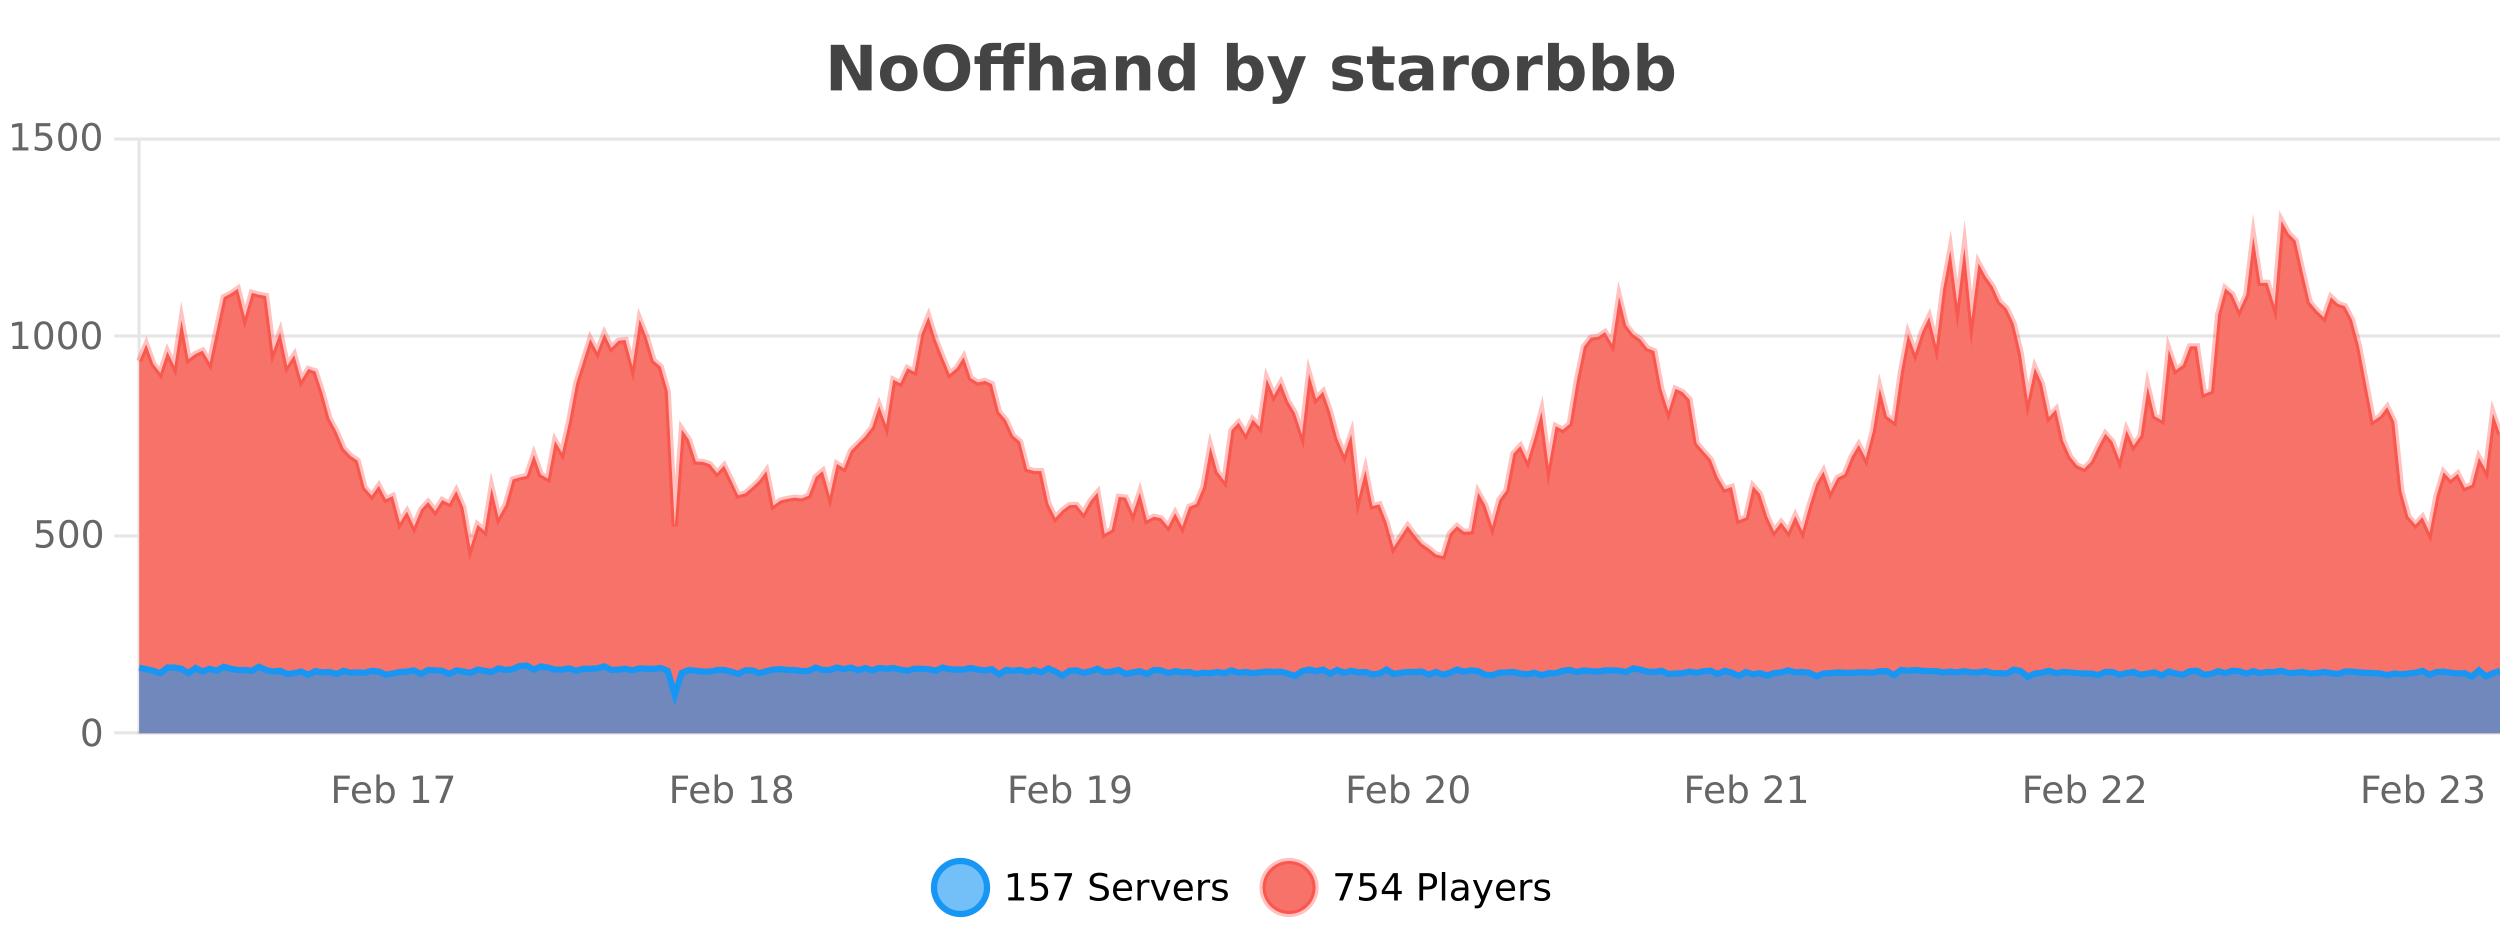 <?xml version="1.0" encoding="UTF-8"?>
<svg xmlns="http://www.w3.org/2000/svg" xmlns:xlink="http://www.w3.org/1999/xlink" width="800pt" height="300pt" viewBox="0 0 800 300" version="1.1">
<defs>
<clipPath id="clip1">
  <path d="M 270 263 L 345 263 L 345 300 L 270 300 Z M 270 263 "/>
</clipPath>
<clipPath id="clip2">
  <path d="M 375 263 L 450 263 L 450 300 L 375 300 Z M 375 263 "/>
</clipPath>
<clipPath id="clip3">
  <path d="M 44.539 70 L 800 70 L 800 234.602 L 44.539 234.602 Z M 44.539 70 "/>
</clipPath>
<clipPath id="clip4">
  <path d="M 43.539 43 L 800 43 L 800 207 L 43.539 207 Z M 43.539 43 "/>
</clipPath>
<clipPath id="clip5">
  <path d="M 44.539 213 L 800 213 L 800 234.602 L 44.539 234.602 Z M 44.539 213 "/>
</clipPath>
<clipPath id="clip6">
  <path d="M 43.539 184 L 800 184 L 800 235.602 L 43.539 235.602 Z M 43.539 184 "/>
</clipPath>
</defs>
<g id="surface373296">
<rect x="0" y="0" width="800" height="300" style="fill:rgb(100%,100%,100%);fill-opacity:1;stroke:none;"/>
<path style="fill:none;stroke-width:1;stroke-linecap:butt;stroke-linejoin:miter;stroke:rgb(0%,0%,0%);stroke-opacity:0.098;stroke-miterlimit:10;" d="M 45 234.5 L 800 234.5 "/>
<path style="fill:none;stroke-width:1;stroke-linecap:butt;stroke-linejoin:miter;stroke:rgb(0%,0%,0%);stroke-opacity:0.098;stroke-miterlimit:10;" d="M 36.539 234.5 L 44 234.5 "/>
<path style="fill:none;stroke-width:1;stroke-linecap:butt;stroke-linejoin:miter;stroke:rgb(0%,0%,0%);stroke-opacity:0.098;stroke-miterlimit:10;" d="M 45 171.5 L 800 171.5 "/>
<path style="fill:none;stroke-width:1;stroke-linecap:butt;stroke-linejoin:miter;stroke:rgb(0%,0%,0%);stroke-opacity:0.098;stroke-miterlimit:10;" d="M 36.539 171.5 L 44 171.5 "/>
<path style="fill:none;stroke-width:1;stroke-linecap:butt;stroke-linejoin:miter;stroke:rgb(0%,0%,0%);stroke-opacity:0.098;stroke-miterlimit:10;" d="M 45 107.5 L 800 107.5 "/>
<path style="fill:none;stroke-width:1;stroke-linecap:butt;stroke-linejoin:miter;stroke:rgb(0%,0%,0%);stroke-opacity:0.098;stroke-miterlimit:10;" d="M 36.539 107.5 L 44 107.5 "/>
<path style="fill:none;stroke-width:1;stroke-linecap:butt;stroke-linejoin:miter;stroke:rgb(0%,0%,0%);stroke-opacity:0.098;stroke-miterlimit:10;" d="M 45 44.5 L 800 44.5 "/>
<path style="fill:none;stroke-width:1;stroke-linecap:butt;stroke-linejoin:miter;stroke:rgb(0%,0%,0%);stroke-opacity:0.098;stroke-miterlimit:10;" d="M 36.539 44.5 L 44 44.5 "/>
<path style=" stroke:none;fill-rule:nonzero;fill:rgb(9.02%,58.824%,95.294%);fill-opacity:0.6;" d="M 315.852 284 C 315.852 288.688 312.055 292.484 307.367 292.484 C 302.684 292.484 298.883 288.688 298.883 284 C 298.883 279.312 302.684 275.516 307.367 275.516 C 312.055 275.516 315.852 279.312 315.852 284 Z M 315.852 284 "/>
<g clip-path="url(#clip1)" clip-rule="nonzero">
<path style="fill:none;stroke-width:2;stroke-linecap:butt;stroke-linejoin:miter;stroke:rgb(9.02%,58.824%,95.294%);stroke-opacity:1;stroke-miterlimit:10;" d="M 315.852 284 C 315.852 288.688 312.055 292.484 307.367 292.484 C 302.684 292.484 298.883 288.688 298.883 284 C 298.883 279.312 302.684 275.516 307.367 275.516 C 312.055 275.516 315.852 279.312 315.852 284 Z M 315.852 284 "/>
</g>
<path style=" stroke:none;fill-rule:nonzero;fill:rgb(0%,0%,0%);fill-opacity:1;" d="M 322.664 287.156 L 324.602 287.156 L 324.602 280.484 L 322.492 280.906 L 322.492 279.828 L 324.586 279.406 L 325.773 279.406 L 325.773 287.156 L 327.711 287.156 L 327.711 288.156 L 322.664 288.156 Z M 330.113 279.406 L 334.754 279.406 L 334.754 280.406 L 331.191 280.406 L 331.191 282.547 C 331.367 282.484 331.539 282.445 331.707 282.422 C 331.883 282.391 332.055 282.375 332.223 282.375 C 333.199 282.375 333.977 282.648 334.551 283.188 C 335.121 283.719 335.41 284.438 335.41 285.344 C 335.41 286.293 335.113 287.027 334.52 287.547 C 333.934 288.07 333.113 288.328 332.051 288.328 C 331.676 288.328 331.293 288.297 330.91 288.234 C 330.535 288.172 330.145 288.078 329.738 287.953 L 329.738 286.766 C 330.09 286.953 330.457 287.094 330.832 287.188 C 331.207 287.281 331.602 287.328 332.02 287.328 C 332.695 287.328 333.23 287.152 333.629 286.797 C 334.023 286.445 334.223 285.961 334.223 285.344 C 334.223 284.742 334.023 284.262 333.629 283.906 C 333.23 283.555 332.695 283.375 332.02 283.375 C 331.707 283.375 331.387 283.414 331.066 283.484 C 330.754 283.547 330.434 283.652 330.113 283.797 Z M 337.438 279.406 L 343.062 279.406 L 343.062 279.906 L 339.891 288.156 L 338.656 288.156 L 341.641 280.406 L 337.438 280.406 Z M 354.32 279.688 L 354.32 280.844 C 353.871 280.637 353.445 280.48 353.039 280.375 C 352.641 280.262 352.262 280.203 351.898 280.203 C 351.25 280.203 350.75 280.328 350.398 280.578 C 350.055 280.828 349.883 281.188 349.883 281.656 C 349.883 282.043 349.996 282.336 350.227 282.531 C 350.453 282.73 350.898 282.887 351.555 283 L 352.258 283.156 C 353.141 283.324 353.793 283.621 354.211 284.047 C 354.637 284.465 354.852 285.027 354.852 285.734 C 354.852 286.59 354.562 287.234 353.992 287.672 C 353.43 288.109 352.594 288.328 351.492 288.328 C 351.086 288.328 350.648 288.281 350.18 288.188 C 349.711 288.094 349.227 287.953 348.727 287.766 L 348.727 286.547 C 349.203 286.82 349.672 287.023 350.133 287.156 C 350.602 287.293 351.055 287.359 351.492 287.359 C 352.168 287.359 352.688 287.23 353.055 286.969 C 353.43 286.699 353.617 286.32 353.617 285.828 C 353.617 285.402 353.48 285.07 353.211 284.828 C 352.949 284.578 352.516 284.398 351.914 284.281 L 351.195 284.141 C 350.309 283.965 349.668 283.688 349.273 283.312 C 348.887 282.938 348.695 282.418 348.695 281.75 C 348.695 280.969 348.965 280.359 349.508 279.922 C 350.047 279.477 350.797 279.25 351.758 279.25 C 352.172 279.25 352.59 279.289 353.008 279.359 C 353.434 279.434 353.871 279.543 354.32 279.688 Z M 362.266 284.609 L 362.266 285.125 L 357.297 285.125 C 357.348 285.875 357.57 286.445 357.969 286.828 C 358.375 287.215 358.93 287.406 359.641 287.406 C 360.055 287.406 360.457 287.359 360.844 287.266 C 361.238 287.164 361.629 287.008 362.016 286.797 L 362.016 287.828 C 361.617 287.984 361.219 288.105 360.812 288.188 C 360.406 288.281 359.992 288.328 359.578 288.328 C 358.535 288.328 357.707 288.027 357.094 287.422 C 356.477 286.809 356.172 285.98 356.172 284.938 C 356.172 283.867 356.461 283.016 357.047 282.391 C 357.629 281.758 358.41 281.438 359.391 281.438 C 360.273 281.438 360.973 281.727 361.484 282.297 C 362.004 282.859 362.266 283.633 362.266 284.609 Z M 361.188 284.281 C 361.176 283.699 361.008 283.23 360.688 282.875 C 360.363 282.523 359.938 282.344 359.406 282.344 C 358.801 282.344 358.316 282.516 357.953 282.859 C 357.598 283.203 357.395 283.684 357.344 284.297 Z M 367.836 282.594 C 367.711 282.531 367.574 282.484 367.43 282.453 C 367.293 282.414 367.137 282.391 366.961 282.391 C 366.355 282.391 365.887 282.59 365.555 282.984 C 365.23 283.383 365.07 283.953 365.07 284.703 L 365.07 288.156 L 363.992 288.156 L 363.992 281.594 L 365.07 281.594 L 365.07 282.609 C 365.297 282.215 365.594 281.922 365.961 281.734 C 366.324 281.539 366.766 281.438 367.289 281.438 C 367.359 281.438 367.438 281.445 367.523 281.453 C 367.617 281.465 367.715 281.48 367.82 281.5 Z M 368.195 281.594 L 369.336 281.594 L 371.383 287.094 L 373.445 281.594 L 374.586 281.594 L 372.117 288.156 L 370.648 288.156 Z M 381.688 284.609 L 381.688 285.125 L 376.719 285.125 C 376.77 285.875 376.992 286.445 377.391 286.828 C 377.797 287.215 378.352 287.406 379.062 287.406 C 379.477 287.406 379.879 287.359 380.266 287.266 C 380.66 287.164 381.051 287.008 381.438 286.797 L 381.438 287.828 C 381.039 287.984 380.641 288.105 380.234 288.188 C 379.828 288.281 379.414 288.328 379 288.328 C 377.957 288.328 377.129 288.027 376.516 287.422 C 375.898 286.809 375.594 285.98 375.594 284.938 C 375.594 283.867 375.883 283.016 376.469 282.391 C 377.051 281.758 377.832 281.438 378.812 281.438 C 379.695 281.438 380.395 281.727 380.906 282.297 C 381.426 282.859 381.688 283.633 381.688 284.609 Z M 380.609 284.281 C 380.598 283.699 380.43 283.23 380.109 282.875 C 379.785 282.523 379.359 282.344 378.828 282.344 C 378.223 282.344 377.738 282.516 377.375 282.859 C 377.02 283.203 376.816 283.684 376.766 284.297 Z M 387.258 282.594 C 387.133 282.531 386.996 282.484 386.852 282.453 C 386.715 282.414 386.559 282.391 386.383 282.391 C 385.777 282.391 385.309 282.59 384.977 282.984 C 384.652 283.383 384.492 283.953 384.492 284.703 L 384.492 288.156 L 383.414 288.156 L 383.414 281.594 L 384.492 281.594 L 384.492 282.609 C 384.719 282.215 385.016 281.922 385.383 281.734 C 385.746 281.539 386.188 281.438 386.711 281.438 C 386.781 281.438 386.859 281.445 386.945 281.453 C 387.039 281.465 387.137 281.48 387.242 281.5 Z M 392.562 281.781 L 392.562 282.812 C 392.258 282.656 391.941 282.543 391.609 282.469 C 391.285 282.387 390.945 282.344 390.594 282.344 C 390.062 282.344 389.66 282.43 389.391 282.594 C 389.117 282.75 388.984 282.996 388.984 283.328 C 388.984 283.578 389.078 283.777 389.266 283.922 C 389.461 284.059 389.852 284.188 390.438 284.312 L 390.797 284.406 C 391.566 284.562 392.113 284.793 392.438 285.094 C 392.758 285.398 392.922 285.812 392.922 286.344 C 392.922 286.961 392.676 287.445 392.188 287.797 C 391.707 288.152 391.047 288.328 390.203 288.328 C 389.848 288.328 389.477 288.289 389.094 288.219 C 388.719 288.156 388.32 288.059 387.906 287.922 L 387.906 286.797 C 388.301 287.008 388.691 287.164 389.078 287.266 C 389.461 287.371 389.848 287.422 390.234 287.422 C 390.734 287.422 391.117 287.34 391.391 287.172 C 391.672 286.996 391.812 286.746 391.812 286.422 C 391.812 286.133 391.711 285.906 391.516 285.75 C 391.316 285.594 390.883 285.445 390.219 285.297 L 389.844 285.219 C 389.176 285.074 388.691 284.855 388.391 284.562 C 388.098 284.273 387.953 283.875 387.953 283.375 C 387.953 282.75 388.172 282.273 388.609 281.938 C 389.047 281.605 389.664 281.438 390.469 281.438 C 390.863 281.438 391.238 281.469 391.594 281.531 C 391.945 281.586 392.27 281.668 392.562 281.781 Z M 317.367 277.016 "/>
<path style=" stroke:none;fill-rule:nonzero;fill:rgb(96.863%,44.706%,40.784%);fill-opacity:1;" d="M 420.988 284 C 420.988 288.688 417.191 292.484 412.504 292.484 C 407.82 292.484 404.02 288.688 404.02 284 C 404.02 279.312 407.82 275.516 412.504 275.516 C 417.191 275.516 420.988 279.312 420.988 284 Z M 420.988 284 "/>
<g clip-path="url(#clip2)" clip-rule="nonzero">
<path style="fill:none;stroke-width:2;stroke-linecap:butt;stroke-linejoin:miter;stroke:rgb(100%,4.706%,0%);stroke-opacity:0.247;stroke-miterlimit:10;" d="M 420.988 284 C 420.988 288.688 417.191 292.484 412.504 292.484 C 407.82 292.484 404.02 288.688 404.02 284 C 404.02 279.312 407.82 275.516 412.504 275.516 C 417.191 275.516 420.988 279.312 420.988 284 Z M 420.988 284 "/>
</g>
<path style=" stroke:none;fill-rule:nonzero;fill:rgb(0%,0%,0%);fill-opacity:1;" d="M 427.305 279.406 L 432.93 279.406 L 432.93 279.906 L 429.758 288.156 L 428.523 288.156 L 431.508 280.406 L 427.305 280.406 Z M 435.25 279.406 L 439.891 279.406 L 439.891 280.406 L 436.328 280.406 L 436.328 282.547 C 436.504 282.484 436.676 282.445 436.844 282.422 C 437.02 282.391 437.191 282.375 437.359 282.375 C 438.336 282.375 439.113 282.648 439.688 283.188 C 440.258 283.719 440.547 284.438 440.547 285.344 C 440.547 286.293 440.25 287.027 439.656 287.547 C 439.07 288.07 438.25 288.328 437.188 288.328 C 436.812 288.328 436.43 288.297 436.047 288.234 C 435.672 288.172 435.281 288.078 434.875 287.953 L 434.875 286.766 C 435.227 286.953 435.594 287.094 435.969 287.188 C 436.344 287.281 436.738 287.328 437.156 287.328 C 437.832 287.328 438.367 287.152 438.766 286.797 C 439.16 286.445 439.359 285.961 439.359 285.344 C 439.359 284.742 439.16 284.262 438.766 283.906 C 438.367 283.555 437.832 283.375 437.156 283.375 C 436.844 283.375 436.523 283.414 436.203 283.484 C 435.891 283.547 435.57 283.652 435.25 283.797 Z M 446.117 280.438 L 443.133 285.109 L 446.117 285.109 Z M 445.805 279.406 L 447.305 279.406 L 447.305 285.109 L 448.555 285.109 L 448.555 286.094 L 447.305 286.094 L 447.305 288.156 L 446.117 288.156 L 446.117 286.094 L 442.18 286.094 L 442.18 284.953 Z M 455.398 280.375 L 455.398 283.672 L 456.883 283.672 C 457.434 283.672 457.859 283.531 458.164 283.25 C 458.465 282.961 458.617 282.547 458.617 282.016 C 458.617 281.496 458.465 281.094 458.164 280.812 C 457.859 280.523 457.434 280.375 456.883 280.375 Z M 454.211 279.406 L 456.883 279.406 C 457.871 279.406 458.617 279.633 459.117 280.078 C 459.617 280.516 459.867 281.164 459.867 282.016 C 459.867 282.883 459.617 283.539 459.117 283.984 C 458.617 284.422 457.871 284.641 456.883 284.641 L 455.398 284.641 L 455.398 288.156 L 454.211 288.156 Z M 461.398 279.031 L 462.477 279.031 L 462.477 288.156 L 461.398 288.156 Z M 467.719 284.859 C 466.852 284.859 466.25 284.961 465.906 285.156 C 465.57 285.355 465.406 285.695 465.406 286.172 C 465.406 286.559 465.531 286.867 465.781 287.094 C 466.039 287.312 466.383 287.422 466.812 287.422 C 467.414 287.422 467.895 287.215 468.25 286.797 C 468.613 286.371 468.797 285.805 468.797 285.094 L 468.797 284.859 Z M 469.875 284.406 L 469.875 288.156 L 468.797 288.156 L 468.797 287.156 C 468.547 287.555 468.238 287.852 467.875 288.047 C 467.508 288.234 467.062 288.328 466.531 288.328 C 465.852 288.328 465.316 288.141 464.922 287.766 C 464.523 287.383 464.328 286.875 464.328 286.25 C 464.328 285.512 464.57 284.953 465.062 284.578 C 465.562 284.203 466.301 284.016 467.281 284.016 L 468.797 284.016 L 468.797 283.906 C 468.797 283.406 468.629 283.023 468.297 282.75 C 467.973 282.48 467.52 282.344 466.938 282.344 C 466.562 282.344 466.191 282.391 465.828 282.484 C 465.473 282.578 465.133 282.715 464.812 282.891 L 464.812 281.891 C 465.207 281.734 465.586 281.621 465.953 281.547 C 466.328 281.477 466.691 281.438 467.047 281.438 C 467.992 281.438 468.703 281.684 469.172 282.172 C 469.641 282.664 469.875 283.406 469.875 284.406 Z M 474.82 288.766 C 474.516 289.547 474.219 290.055 473.93 290.297 C 473.637 290.535 473.25 290.656 472.773 290.656 L 471.914 290.656 L 471.914 289.75 L 472.539 289.75 C 472.84 289.75 473.07 289.676 473.227 289.531 C 473.391 289.395 473.574 289.066 473.773 288.547 L 473.977 288.047 L 471.32 281.594 L 472.461 281.594 L 474.508 286.719 L 476.57 281.594 L 477.711 281.594 Z M 484.812 284.609 L 484.812 285.125 L 479.844 285.125 C 479.895 285.875 480.117 286.445 480.516 286.828 C 480.922 287.215 481.477 287.406 482.188 287.406 C 482.602 287.406 483.004 287.359 483.391 287.266 C 483.785 287.164 484.176 287.008 484.562 286.797 L 484.562 287.828 C 484.164 287.984 483.766 288.105 483.359 288.188 C 482.953 288.281 482.539 288.328 482.125 288.328 C 481.082 288.328 480.254 288.027 479.641 287.422 C 479.023 286.809 478.719 285.98 478.719 284.938 C 478.719 283.867 479.008 283.016 479.594 282.391 C 480.176 281.758 480.957 281.438 481.938 281.438 C 482.82 281.438 483.52 281.727 484.031 282.297 C 484.551 282.859 484.812 283.633 484.812 284.609 Z M 483.734 284.281 C 483.723 283.699 483.555 283.23 483.234 282.875 C 482.91 282.523 482.484 282.344 481.953 282.344 C 481.348 282.344 480.863 282.516 480.5 282.859 C 480.145 283.203 479.941 283.684 479.891 284.297 Z M 490.383 282.594 C 490.258 282.531 490.121 282.484 489.977 282.453 C 489.84 282.414 489.684 282.391 489.508 282.391 C 488.902 282.391 488.434 282.59 488.102 282.984 C 487.777 283.383 487.617 283.953 487.617 284.703 L 487.617 288.156 L 486.539 288.156 L 486.539 281.594 L 487.617 281.594 L 487.617 282.609 C 487.844 282.215 488.141 281.922 488.508 281.734 C 488.871 281.539 489.312 281.438 489.836 281.438 C 489.906 281.438 489.984 281.445 490.07 281.453 C 490.164 281.465 490.262 281.48 490.367 281.5 Z M 495.691 281.781 L 495.691 282.812 C 495.387 282.656 495.07 282.543 494.738 282.469 C 494.414 282.387 494.074 282.344 493.723 282.344 C 493.191 282.344 492.789 282.43 492.52 282.594 C 492.246 282.75 492.113 282.996 492.113 283.328 C 492.113 283.578 492.207 283.777 492.395 283.922 C 492.59 284.059 492.98 284.188 493.566 284.312 L 493.926 284.406 C 494.695 284.562 495.242 284.793 495.566 285.094 C 495.887 285.398 496.051 285.812 496.051 286.344 C 496.051 286.961 495.805 287.445 495.316 287.797 C 494.836 288.152 494.176 288.328 493.332 288.328 C 492.977 288.328 492.605 288.289 492.223 288.219 C 491.848 288.156 491.449 288.059 491.035 287.922 L 491.035 286.797 C 491.43 287.008 491.82 287.164 492.207 287.266 C 492.59 287.371 492.977 287.422 493.363 287.422 C 493.863 287.422 494.246 287.34 494.52 287.172 C 494.801 286.996 494.941 286.746 494.941 286.422 C 494.941 286.133 494.84 285.906 494.645 285.75 C 494.445 285.594 494.012 285.445 493.348 285.297 L 492.973 285.219 C 492.305 285.074 491.82 284.855 491.52 284.562 C 491.227 284.273 491.082 283.875 491.082 283.375 C 491.082 282.75 491.301 282.273 491.738 281.938 C 492.176 281.605 492.793 281.438 493.598 281.438 C 493.992 281.438 494.367 281.469 494.723 281.531 C 495.074 281.586 495.398 281.668 495.691 281.781 Z M 422.504 277.016 "/>
<path style=" stroke:none;fill-rule:nonzero;fill:rgb(26.667%,26.667%,26.667%);fill-opacity:1;" d="M 265.844 14.344 L 270.031 14.344 L 275.344 24.344 L 275.344 14.344 L 278.906 14.344 L 278.906 28.922 L 274.703 28.922 L 269.406 18.922 L 269.406 28.922 L 265.844 28.922 Z M 287.629 20.219 C 286.848 20.219 286.254 20.5 285.848 21.062 C 285.441 21.617 285.238 22.418 285.238 23.469 C 285.238 24.512 285.441 25.312 285.848 25.875 C 286.254 26.43 286.848 26.703 287.629 26.703 C 288.387 26.703 288.965 26.43 289.363 25.875 C 289.77 25.312 289.973 24.512 289.973 23.469 C 289.973 22.418 289.77 21.617 289.363 21.062 C 288.965 20.5 288.387 20.219 287.629 20.219 Z M 287.629 17.719 C 289.504 17.719 290.965 18.23 292.02 19.25 C 293.082 20.262 293.613 21.668 293.613 23.469 C 293.613 25.262 293.082 26.668 292.02 27.688 C 290.965 28.699 289.504 29.203 287.629 29.203 C 285.73 29.203 284.254 28.699 283.191 27.688 C 282.129 26.668 281.598 25.262 281.598 23.469 C 281.598 21.668 282.129 20.262 283.191 19.25 C 284.254 18.23 285.73 17.719 287.629 17.719 Z M 302.977 16.797 C 301.828 16.797 300.938 17.227 300.305 18.078 C 299.68 18.922 299.367 20.109 299.367 21.641 C 299.367 23.172 299.68 24.367 300.305 25.219 C 300.938 26.062 301.828 26.484 302.977 26.484 C 304.121 26.484 305.012 26.062 305.648 25.219 C 306.281 24.367 306.602 23.172 306.602 21.641 C 306.602 20.109 306.281 18.922 305.648 18.078 C 305.012 17.227 304.121 16.797 302.977 16.797 Z M 302.977 14.078 C 305.32 14.078 307.152 14.75 308.477 16.094 C 309.809 17.43 310.477 19.277 310.477 21.641 C 310.477 24.008 309.809 25.859 308.477 27.203 C 307.152 28.539 305.32 29.203 302.977 29.203 C 300.633 29.203 298.793 28.539 297.461 27.203 C 296.137 25.859 295.477 24.008 295.477 21.641 C 295.477 19.277 296.137 17.43 297.461 16.094 C 298.793 14.75 300.633 14.078 302.977 14.078 Z M 320.355 13.719 L 320.355 16.016 L 318.418 16.016 C 317.926 16.016 317.582 16.105 317.387 16.281 C 317.188 16.469 317.09 16.781 317.09 17.219 L 317.09 17.984 L 321.105 17.984 L 321.105 17.219 C 321.105 16.031 321.434 15.152 322.09 14.578 C 322.754 14.008 323.785 13.719 325.184 13.719 L 327.855 13.719 L 327.855 16.016 L 325.918 16.016 C 325.426 16.016 325.082 16.105 324.887 16.281 C 324.688 16.469 324.59 16.781 324.59 17.219 L 324.59 17.984 L 327.59 17.984 L 327.59 20.484 L 324.59 20.484 L 324.59 28.922 L 321.105 28.922 L 321.105 20.484 L 317.09 20.484 L 317.09 28.922 L 313.605 28.922 L 313.605 20.484 L 311.855 20.484 L 311.855 17.984 L 313.605 17.984 L 313.605 17.219 C 313.605 16.031 313.934 15.152 314.59 14.578 C 315.254 14.008 316.285 13.719 317.684 13.719 Z M 340.352 22.266 L 340.352 28.922 L 336.836 28.922 L 336.836 23.844 C 336.836 22.887 336.812 22.23 336.773 21.875 C 336.73 21.512 336.656 21.246 336.555 21.078 C 336.418 20.852 336.23 20.672 335.992 20.547 C 335.762 20.422 335.496 20.359 335.195 20.359 C 334.465 20.359 333.891 20.641 333.477 21.203 C 333.059 21.766 332.852 22.547 332.852 23.547 L 332.852 28.922 L 329.367 28.922 L 329.367 13.719 L 332.852 13.719 L 332.852 19.578 C 333.383 18.945 333.945 18.477 334.539 18.172 C 335.133 17.871 335.781 17.719 336.492 17.719 C 337.762 17.719 338.719 18.109 339.367 18.891 C 340.023 19.664 340.352 20.789 340.352 22.266 Z M 348.5 24 C 347.77 24 347.223 24.125 346.859 24.375 C 346.492 24.617 346.312 24.98 346.312 25.469 C 346.312 25.906 346.457 26.25 346.75 26.5 C 347.051 26.75 347.461 26.875 347.984 26.875 C 348.641 26.875 349.191 26.641 349.641 26.172 C 350.098 25.703 350.328 25.117 350.328 24.406 L 350.328 24 Z M 353.844 22.688 L 353.844 28.922 L 350.328 28.922 L 350.328 27.297 C 349.859 27.965 349.328 28.449 348.734 28.75 C 348.148 29.051 347.438 29.203 346.594 29.203 C 345.469 29.203 344.551 28.875 343.844 28.219 C 343.133 27.555 342.781 26.695 342.781 25.641 C 342.781 24.359 343.219 23.422 344.094 22.828 C 344.977 22.227 346.367 21.922 348.266 21.922 L 350.328 21.922 L 350.328 21.641 C 350.328 21.09 350.109 20.688 349.672 20.438 C 349.234 20.18 348.551 20.047 347.625 20.047 C 346.875 20.047 346.176 20.125 345.531 20.281 C 344.883 20.43 344.285 20.648 343.734 20.938 L 343.734 18.281 C 344.484 18.094 345.234 17.953 345.984 17.859 C 346.742 17.766 347.504 17.719 348.266 17.719 C 350.234 17.719 351.656 18.109 352.531 18.891 C 353.406 19.664 353.844 20.93 353.844 22.688 Z M 368.086 22.266 L 368.086 28.922 L 364.57 28.922 L 364.57 23.828 C 364.57 22.883 364.547 22.23 364.508 21.875 C 364.465 21.512 364.391 21.246 364.289 21.078 C 364.152 20.852 363.965 20.672 363.727 20.547 C 363.496 20.422 363.23 20.359 362.93 20.359 C 362.199 20.359 361.625 20.641 361.211 21.203 C 360.793 21.766 360.586 22.547 360.586 23.547 L 360.586 28.922 L 357.102 28.922 L 357.102 17.984 L 360.586 17.984 L 360.586 19.578 C 361.117 18.945 361.68 18.477 362.273 18.172 C 362.867 17.871 363.516 17.719 364.227 17.719 C 365.496 17.719 366.453 18.109 367.102 18.891 C 367.758 19.664 368.086 20.789 368.086 22.266 Z M 378.781 19.578 L 378.781 13.719 L 382.297 13.719 L 382.297 28.922 L 378.781 28.922 L 378.781 27.344 C 378.301 27.992 377.77 28.465 377.188 28.766 C 376.602 29.055 375.93 29.203 375.172 29.203 C 373.828 29.203 372.723 28.668 371.859 27.594 C 370.992 26.523 370.562 25.148 370.562 23.469 C 370.562 21.781 370.992 20.402 371.859 19.328 C 372.723 18.258 373.828 17.719 375.172 17.719 C 375.93 17.719 376.602 17.871 377.188 18.172 C 377.77 18.477 378.301 18.945 378.781 19.578 Z M 376.469 26.672 C 377.219 26.672 377.789 26.402 378.188 25.859 C 378.582 25.309 378.781 24.512 378.781 23.469 C 378.781 22.43 378.582 21.637 378.188 21.094 C 377.789 20.543 377.219 20.266 376.469 20.266 C 375.727 20.266 375.16 20.543 374.766 21.094 C 374.367 21.637 374.172 22.43 374.172 23.469 C 374.172 24.512 374.367 25.309 374.766 25.859 C 375.16 26.402 375.727 26.672 376.469 26.672 Z M 398.434 26.672 C 399.184 26.672 399.754 26.402 400.152 25.859 C 400.547 25.309 400.746 24.512 400.746 23.469 C 400.746 22.43 400.547 21.637 400.152 21.094 C 399.754 20.543 399.184 20.266 398.434 20.266 C 397.684 20.266 397.105 20.543 396.699 21.094 C 396.301 21.637 396.105 22.43 396.105 23.469 C 396.105 24.5 396.301 25.293 396.699 25.844 C 397.105 26.398 397.684 26.672 398.434 26.672 Z M 396.105 19.578 C 396.594 18.945 397.129 18.477 397.715 18.172 C 398.297 17.871 398.969 17.719 399.73 17.719 C 401.082 17.719 402.191 18.258 403.059 19.328 C 403.922 20.402 404.355 21.781 404.355 23.469 C 404.355 25.148 403.922 26.523 403.059 27.594 C 402.191 28.668 401.082 29.203 399.73 29.203 C 398.969 29.203 398.297 29.051 397.715 28.75 C 397.129 28.449 396.594 27.98 396.105 27.344 L 396.105 28.922 L 392.621 28.922 L 392.621 13.719 L 396.105 13.719 Z M 405.5 17.984 L 408.984 17.984 L 411.938 25.406 L 414.438 17.984 L 417.922 17.984 L 413.328 29.953 C 412.867 31.172 412.328 32.02 411.703 32.5 C 411.086 32.988 410.281 33.234 409.281 33.234 L 407.25 33.234 L 407.25 30.938 L 408.344 30.938 C 408.938 30.938 409.367 30.844 409.641 30.656 C 409.91 30.469 410.117 30.129 410.266 29.641 L 410.375 29.344 Z M 435.469 18.328 L 435.469 20.984 C 434.727 20.672 434.008 20.438 433.312 20.281 C 432.613 20.125 431.953 20.047 431.328 20.047 C 430.672 20.047 430.18 20.133 429.859 20.297 C 429.535 20.465 429.375 20.719 429.375 21.062 C 429.375 21.344 429.492 21.559 429.734 21.703 C 429.984 21.852 430.422 21.961 431.047 22.031 L 431.672 22.125 C 433.461 22.355 434.664 22.73 435.281 23.25 C 435.895 23.773 436.203 24.59 436.203 25.703 C 436.203 26.871 435.77 27.746 434.906 28.328 C 434.051 28.914 432.773 29.203 431.078 29.203 C 430.348 29.203 429.598 29.145 428.828 29.031 C 428.055 28.918 427.266 28.746 426.453 28.516 L 426.453 25.859 C 427.148 26.203 427.863 26.461 428.594 26.625 C 429.32 26.793 430.066 26.875 430.828 26.875 C 431.516 26.875 432.031 26.781 432.375 26.594 C 432.719 26.406 432.891 26.125 432.891 25.75 C 432.891 25.438 432.77 25.211 432.531 25.062 C 432.289 24.906 431.816 24.789 431.109 24.703 L 430.5 24.625 C 428.938 24.43 427.844 24.07 427.219 23.547 C 426.594 23.016 426.281 22.215 426.281 21.141 C 426.281 19.984 426.676 19.125 427.469 18.562 C 428.27 18 429.488 17.719 431.125 17.719 C 431.77 17.719 432.445 17.773 433.156 17.875 C 433.863 17.969 434.633 18.121 435.469 18.328 Z M 442.656 14.875 L 442.656 17.984 L 446.266 17.984 L 446.266 20.484 L 442.656 20.484 L 442.656 25.125 C 442.656 25.637 442.754 25.98 442.953 26.156 C 443.16 26.336 443.562 26.422 444.156 26.422 L 445.953 26.422 L 445.953 28.922 L 442.953 28.922 C 441.578 28.922 440.598 28.637 440.016 28.062 C 439.441 27.48 439.156 26.5 439.156 25.125 L 439.156 20.484 L 437.422 20.484 L 437.422 17.984 L 439.156 17.984 L 439.156 14.875 Z M 453.293 24 C 452.562 24 452.016 24.125 451.652 24.375 C 451.285 24.617 451.105 24.98 451.105 25.469 C 451.105 25.906 451.25 26.25 451.543 26.5 C 451.844 26.75 452.254 26.875 452.777 26.875 C 453.434 26.875 453.984 26.641 454.434 26.172 C 454.891 25.703 455.121 25.117 455.121 24.406 L 455.121 24 Z M 458.637 22.688 L 458.637 28.922 L 455.121 28.922 L 455.121 27.297 C 454.652 27.965 454.121 28.449 453.527 28.75 C 452.941 29.051 452.23 29.203 451.387 29.203 C 450.262 29.203 449.344 28.875 448.637 28.219 C 447.926 27.555 447.574 26.695 447.574 25.641 C 447.574 24.359 448.012 23.422 448.887 22.828 C 449.77 22.227 451.16 21.922 453.059 21.922 L 455.121 21.922 L 455.121 21.641 C 455.121 21.09 454.902 20.688 454.465 20.438 C 454.027 20.18 453.344 20.047 452.418 20.047 C 451.668 20.047 450.969 20.125 450.324 20.281 C 449.676 20.43 449.078 20.648 448.527 20.938 L 448.527 18.281 C 449.277 18.094 450.027 17.953 450.777 17.859 C 451.535 17.766 452.297 17.719 453.059 17.719 C 455.027 17.719 456.449 18.109 457.324 18.891 C 458.199 19.664 458.637 20.93 458.637 22.688 Z M 470.023 20.969 C 469.711 20.824 469.402 20.719 469.102 20.656 C 468.797 20.586 468.496 20.547 468.195 20.547 C 467.289 20.547 466.59 20.836 466.102 21.406 C 465.621 21.98 465.383 22.805 465.383 23.875 L 465.383 28.922 L 461.898 28.922 L 461.898 17.984 L 465.383 17.984 L 465.383 19.781 C 465.828 19.062 466.344 18.543 466.93 18.219 C 467.512 17.887 468.211 17.719 469.023 17.719 C 469.148 17.719 469.277 17.727 469.414 17.734 C 469.547 17.746 469.746 17.766 470.008 17.797 Z M 476.965 20.219 C 476.184 20.219 475.59 20.5 475.184 21.062 C 474.777 21.617 474.574 22.418 474.574 23.469 C 474.574 24.512 474.777 25.312 475.184 25.875 C 475.59 26.43 476.184 26.703 476.965 26.703 C 477.723 26.703 478.301 26.43 478.699 25.875 C 479.105 25.312 479.309 24.512 479.309 23.469 C 479.309 22.418 479.105 21.617 478.699 21.062 C 478.301 20.5 477.723 20.219 476.965 20.219 Z M 476.965 17.719 C 478.84 17.719 480.301 18.23 481.355 19.25 C 482.418 20.262 482.949 21.668 482.949 23.469 C 482.949 25.262 482.418 26.668 481.355 27.688 C 480.301 28.699 478.84 29.203 476.965 29.203 C 475.066 29.203 473.59 28.699 472.527 27.688 C 471.465 26.668 470.934 25.262 470.934 23.469 C 470.934 21.668 471.465 20.262 472.527 19.25 C 473.59 18.23 475.066 17.719 476.965 17.719 Z M 493.625 20.969 C 493.312 20.824 493.004 20.719 492.703 20.656 C 492.398 20.586 492.098 20.547 491.797 20.547 C 490.891 20.547 490.191 20.836 489.703 21.406 C 489.223 21.98 488.984 22.805 488.984 23.875 L 488.984 28.922 L 485.5 28.922 L 485.5 17.984 L 488.984 17.984 L 488.984 19.781 C 489.43 19.062 489.945 18.543 490.531 18.219 C 491.113 17.887 491.812 17.719 492.625 17.719 C 492.75 17.719 492.879 17.727 493.016 17.734 C 493.148 17.746 493.348 17.766 493.609 17.797 Z M 501.18 26.672 C 501.93 26.672 502.5 26.402 502.898 25.859 C 503.293 25.309 503.492 24.512 503.492 23.469 C 503.492 22.43 503.293 21.637 502.898 21.094 C 502.5 20.543 501.93 20.266 501.18 20.266 C 500.43 20.266 499.852 20.543 499.445 21.094 C 499.047 21.637 498.852 22.43 498.852 23.469 C 498.852 24.5 499.047 25.293 499.445 25.844 C 499.852 26.398 500.43 26.672 501.18 26.672 Z M 498.852 19.578 C 499.34 18.945 499.875 18.477 500.461 18.172 C 501.043 17.871 501.715 17.719 502.477 17.719 C 503.828 17.719 504.938 18.258 505.805 19.328 C 506.668 20.402 507.102 21.781 507.102 23.469 C 507.102 25.148 506.668 26.523 505.805 27.594 C 504.938 28.668 503.828 29.203 502.477 29.203 C 501.715 29.203 501.043 29.051 500.461 28.75 C 499.875 28.449 499.34 27.98 498.852 27.344 L 498.852 28.922 L 495.367 28.922 L 495.367 13.719 L 498.852 13.719 Z M 515.492 26.672 C 516.242 26.672 516.812 26.402 517.211 25.859 C 517.605 25.309 517.805 24.512 517.805 23.469 C 517.805 22.43 517.605 21.637 517.211 21.094 C 516.812 20.543 516.242 20.266 515.492 20.266 C 514.742 20.266 514.164 20.543 513.758 21.094 C 513.359 21.637 513.164 22.43 513.164 23.469 C 513.164 24.5 513.359 25.293 513.758 25.844 C 514.164 26.398 514.742 26.672 515.492 26.672 Z M 513.164 19.578 C 513.652 18.945 514.188 18.477 514.773 18.172 C 515.355 17.871 516.027 17.719 516.789 17.719 C 518.141 17.719 519.25 18.258 520.117 19.328 C 520.98 20.402 521.414 21.781 521.414 23.469 C 521.414 25.148 520.98 26.523 520.117 27.594 C 519.25 28.668 518.141 29.203 516.789 29.203 C 516.027 29.203 515.355 29.051 514.773 28.75 C 514.188 28.449 513.652 27.98 513.164 27.344 L 513.164 28.922 L 509.68 28.922 L 509.68 13.719 L 513.164 13.719 Z M 529.812 26.672 C 530.562 26.672 531.133 26.402 531.531 25.859 C 531.926 25.309 532.125 24.512 532.125 23.469 C 532.125 22.43 531.926 21.637 531.531 21.094 C 531.133 20.543 530.562 20.266 529.812 20.266 C 529.062 20.266 528.484 20.543 528.078 21.094 C 527.68 21.637 527.484 22.43 527.484 23.469 C 527.484 24.5 527.68 25.293 528.078 25.844 C 528.484 26.398 529.062 26.672 529.812 26.672 Z M 527.484 19.578 C 527.973 18.945 528.508 18.477 529.094 18.172 C 529.676 17.871 530.348 17.719 531.109 17.719 C 532.461 17.719 533.57 18.258 534.438 19.328 C 535.301 20.402 535.734 21.781 535.734 23.469 C 535.734 25.148 535.301 26.523 534.438 27.594 C 533.57 28.668 532.461 29.203 531.109 29.203 C 530.348 29.203 529.676 29.051 529.094 28.75 C 528.508 28.449 527.973 27.98 527.484 27.344 L 527.484 28.922 L 524 28.922 L 524 13.719 L 527.484 13.719 Z M 264 10.359 "/>
<path style="fill:none;stroke-width:1;stroke-linecap:butt;stroke-linejoin:miter;stroke:rgb(0%,0%,0%);stroke-opacity:0.098;stroke-miterlimit:10;" d="M 44 234.5 L 801 234.5 "/>
<path style=" stroke:none;fill-rule:nonzero;fill:rgb(40%,40%,40%);fill-opacity:1;" d="M 106.895 248.203 L 111.926 248.203 L 111.926 249.203 L 108.082 249.203 L 108.082 251.781 L 111.551 251.781 L 111.551 252.781 L 108.082 252.781 L 108.082 256.953 L 106.895 256.953 Z M 118.719 253.406 L 118.719 253.922 L 113.75 253.922 C 113.801 254.672 114.023 255.242 114.422 255.625 C 114.828 256.012 115.383 256.203 116.094 256.203 C 116.508 256.203 116.91 256.156 117.297 256.062 C 117.691 255.961 118.082 255.805 118.469 255.594 L 118.469 256.625 C 118.07 256.781 117.672 256.902 117.266 256.984 C 116.859 257.078 116.445 257.125 116.031 257.125 C 114.988 257.125 114.16 256.824 113.547 256.219 C 112.93 255.605 112.625 254.777 112.625 253.734 C 112.625 252.664 112.914 251.812 113.5 251.188 C 114.082 250.555 114.863 250.234 115.844 250.234 C 116.727 250.234 117.426 250.523 117.938 251.094 C 118.457 251.656 118.719 252.43 118.719 253.406 Z M 117.641 253.078 C 117.629 252.496 117.461 252.027 117.141 251.672 C 116.816 251.32 116.391 251.141 115.859 251.141 C 115.254 251.141 114.77 251.312 114.406 251.656 C 114.051 252 113.848 252.48 113.797 253.094 Z M 125.195 253.672 C 125.195 252.883 125.027 252.262 124.695 251.812 C 124.371 251.367 123.93 251.141 123.367 251.141 C 122.793 251.141 122.34 251.367 122.008 251.812 C 121.684 252.262 121.523 252.883 121.523 253.672 C 121.523 254.465 121.684 255.09 122.008 255.547 C 122.34 255.996 122.793 256.219 123.367 256.219 C 123.93 256.219 124.371 255.996 124.695 255.547 C 125.027 255.09 125.195 254.465 125.195 253.672 Z M 121.523 251.391 C 121.75 250.996 122.039 250.703 122.383 250.516 C 122.727 250.328 123.137 250.234 123.617 250.234 C 124.418 250.234 125.07 250.555 125.57 251.188 C 126.07 251.812 126.32 252.641 126.32 253.672 C 126.32 254.703 126.07 255.539 125.57 256.172 C 125.07 256.809 124.418 257.125 123.617 257.125 C 123.137 257.125 122.727 257.031 122.383 256.844 C 122.039 256.648 121.75 256.355 121.523 255.969 L 121.523 256.953 L 120.445 256.953 L 120.445 247.828 L 121.523 247.828 Z M 132.266 255.953 L 134.203 255.953 L 134.203 249.281 L 132.094 249.703 L 132.094 248.625 L 134.188 248.203 L 135.375 248.203 L 135.375 255.953 L 137.312 255.953 L 137.312 256.953 L 132.266 256.953 Z M 139.402 248.203 L 145.027 248.203 L 145.027 248.703 L 141.855 256.953 L 140.621 256.953 L 143.605 249.203 L 139.402 249.203 Z M 105.723 245.816 "/>
<path style=" stroke:none;fill-rule:nonzero;fill:rgb(40%,40%,40%);fill-opacity:1;" d="M 215.141 248.203 L 220.172 248.203 L 220.172 249.203 L 216.328 249.203 L 216.328 251.781 L 219.797 251.781 L 219.797 252.781 L 216.328 252.781 L 216.328 256.953 L 215.141 256.953 Z M 226.965 253.406 L 226.965 253.922 L 221.996 253.922 C 222.047 254.672 222.27 255.242 222.668 255.625 C 223.074 256.012 223.629 256.203 224.34 256.203 C 224.754 256.203 225.156 256.156 225.543 256.062 C 225.938 255.961 226.328 255.805 226.715 255.594 L 226.715 256.625 C 226.316 256.781 225.918 256.902 225.512 256.984 C 225.105 257.078 224.691 257.125 224.277 257.125 C 223.234 257.125 222.406 256.824 221.793 256.219 C 221.176 255.605 220.871 254.777 220.871 253.734 C 220.871 252.664 221.16 251.812 221.746 251.188 C 222.328 250.555 223.109 250.234 224.09 250.234 C 224.973 250.234 225.672 250.523 226.184 251.094 C 226.703 251.656 226.965 252.43 226.965 253.406 Z M 225.887 253.078 C 225.875 252.496 225.707 252.027 225.387 251.672 C 225.062 251.32 224.637 251.141 224.105 251.141 C 223.5 251.141 223.016 251.312 222.652 251.656 C 222.297 252 222.094 252.48 222.043 253.094 Z M 233.441 253.672 C 233.441 252.883 233.273 252.262 232.941 251.812 C 232.617 251.367 232.176 251.141 231.613 251.141 C 231.039 251.141 230.586 251.367 230.254 251.812 C 229.93 252.262 229.77 252.883 229.77 253.672 C 229.77 254.465 229.93 255.09 230.254 255.547 C 230.586 255.996 231.039 256.219 231.613 256.219 C 232.176 256.219 232.617 255.996 232.941 255.547 C 233.273 255.09 233.441 254.465 233.441 253.672 Z M 229.77 251.391 C 229.996 250.996 230.285 250.703 230.629 250.516 C 230.973 250.328 231.383 250.234 231.863 250.234 C 232.664 250.234 233.316 250.555 233.816 251.188 C 234.316 251.812 234.566 252.641 234.566 253.672 C 234.566 254.703 234.316 255.539 233.816 256.172 C 233.316 256.809 232.664 257.125 231.863 257.125 C 231.383 257.125 230.973 257.031 230.629 256.844 C 230.285 256.648 229.996 256.355 229.77 255.969 L 229.77 256.953 L 228.691 256.953 L 228.691 247.828 L 229.77 247.828 Z M 240.516 255.953 L 242.453 255.953 L 242.453 249.281 L 240.344 249.703 L 240.344 248.625 L 242.438 248.203 L 243.625 248.203 L 243.625 255.953 L 245.562 255.953 L 245.562 256.953 L 240.516 256.953 Z M 250.477 252.797 C 249.914 252.797 249.469 252.949 249.148 253.25 C 248.824 253.555 248.664 253.965 248.664 254.484 C 248.664 255.016 248.824 255.434 249.148 255.734 C 249.469 256.039 249.914 256.188 250.477 256.188 C 251.039 256.188 251.48 256.039 251.805 255.734 C 252.125 255.434 252.289 255.016 252.289 254.484 C 252.289 253.965 252.125 253.555 251.805 253.25 C 251.492 252.949 251.047 252.797 250.477 252.797 Z M 249.289 252.297 C 248.789 252.172 248.391 251.938 248.102 251.594 C 247.82 251.242 247.68 250.812 247.68 250.312 C 247.68 249.617 247.93 249.062 248.43 248.656 C 248.93 248.25 249.609 248.047 250.477 248.047 C 251.352 248.047 252.031 248.25 252.523 248.656 C 253.023 249.062 253.273 249.617 253.273 250.312 C 253.273 250.812 253.133 251.242 252.852 251.594 C 252.57 251.938 252.172 252.172 251.664 252.297 C 252.234 252.434 252.68 252.695 252.992 253.078 C 253.312 253.465 253.477 253.934 253.477 254.484 C 253.477 255.34 253.215 255.996 252.695 256.453 C 252.184 256.902 251.445 257.125 250.477 257.125 C 249.516 257.125 248.777 256.902 248.258 256.453 C 247.734 255.996 247.477 255.34 247.477 254.484 C 247.477 253.934 247.637 253.465 247.961 253.078 C 248.281 252.695 248.727 252.434 249.289 252.297 Z M 248.867 250.422 C 248.867 250.883 249.008 251.234 249.289 251.484 C 249.57 251.734 249.965 251.859 250.477 251.859 C 250.984 251.859 251.383 251.734 251.664 251.484 C 251.953 251.234 252.102 250.883 252.102 250.422 C 252.102 249.977 251.953 249.625 251.664 249.375 C 251.383 249.117 250.984 248.984 250.477 248.984 C 249.965 248.984 249.57 249.117 249.289 249.375 C 249.008 249.625 248.867 249.977 248.867 250.422 Z M 213.969 245.816 "/>
<path style=" stroke:none;fill-rule:nonzero;fill:rgb(40%,40%,40%);fill-opacity:1;" d="M 323.387 248.203 L 328.418 248.203 L 328.418 249.203 L 324.574 249.203 L 324.574 251.781 L 328.043 251.781 L 328.043 252.781 L 324.574 252.781 L 324.574 256.953 L 323.387 256.953 Z M 335.211 253.406 L 335.211 253.922 L 330.242 253.922 C 330.293 254.672 330.516 255.242 330.914 255.625 C 331.32 256.012 331.875 256.203 332.586 256.203 C 333 256.203 333.402 256.156 333.789 256.062 C 334.184 255.961 334.574 255.805 334.961 255.594 L 334.961 256.625 C 334.562 256.781 334.164 256.902 333.758 256.984 C 333.352 257.078 332.938 257.125 332.523 257.125 C 331.48 257.125 330.652 256.824 330.039 256.219 C 329.422 255.605 329.117 254.777 329.117 253.734 C 329.117 252.664 329.406 251.812 329.992 251.188 C 330.574 250.555 331.355 250.234 332.336 250.234 C 333.219 250.234 333.918 250.523 334.43 251.094 C 334.949 251.656 335.211 252.43 335.211 253.406 Z M 334.133 253.078 C 334.121 252.496 333.953 252.027 333.633 251.672 C 333.309 251.32 332.883 251.141 332.352 251.141 C 331.746 251.141 331.262 251.312 330.898 251.656 C 330.543 252 330.34 252.48 330.289 253.094 Z M 341.688 253.672 C 341.688 252.883 341.52 252.262 341.188 251.812 C 340.863 251.367 340.422 251.141 339.859 251.141 C 339.285 251.141 338.832 251.367 338.5 251.812 C 338.176 252.262 338.016 252.883 338.016 253.672 C 338.016 254.465 338.176 255.09 338.5 255.547 C 338.832 255.996 339.285 256.219 339.859 256.219 C 340.422 256.219 340.863 255.996 341.188 255.547 C 341.52 255.09 341.688 254.465 341.688 253.672 Z M 338.016 251.391 C 338.242 250.996 338.531 250.703 338.875 250.516 C 339.219 250.328 339.629 250.234 340.109 250.234 C 340.91 250.234 341.562 250.555 342.062 251.188 C 342.562 251.812 342.812 252.641 342.812 253.672 C 342.812 254.703 342.562 255.539 342.062 256.172 C 341.562 256.809 340.91 257.125 340.109 257.125 C 339.629 257.125 339.219 257.031 338.875 256.844 C 338.531 256.648 338.242 256.355 338.016 255.969 L 338.016 256.953 L 336.938 256.953 L 336.938 247.828 L 338.016 247.828 Z M 348.758 255.953 L 350.695 255.953 L 350.695 249.281 L 348.586 249.703 L 348.586 248.625 L 350.68 248.203 L 351.867 248.203 L 351.867 255.953 L 353.805 255.953 L 353.805 256.953 L 348.758 256.953 Z M 356.223 256.766 L 356.223 255.688 C 356.523 255.836 356.824 255.945 357.129 256.016 C 357.43 256.09 357.73 256.125 358.035 256.125 C 358.816 256.125 359.41 255.867 359.816 255.344 C 360.23 254.812 360.465 254.012 360.52 252.938 C 360.301 253.281 360.012 253.543 359.66 253.719 C 359.316 253.898 358.93 253.984 358.504 253.984 C 357.629 253.984 356.934 253.727 356.426 253.203 C 355.914 252.672 355.66 251.945 355.66 251.016 C 355.66 250.121 355.926 249.402 356.457 248.859 C 356.988 248.32 357.695 248.047 358.582 248.047 C 359.59 248.047 360.363 248.438 360.895 249.219 C 361.434 249.992 361.707 251.117 361.707 252.594 C 361.707 253.969 361.379 255.07 360.723 255.891 C 360.066 256.715 359.184 257.125 358.082 257.125 C 357.777 257.125 357.477 257.094 357.176 257.031 C 356.871 256.977 356.555 256.891 356.223 256.766 Z M 358.582 253.062 C 359.113 253.062 359.535 252.883 359.848 252.516 C 360.16 252.152 360.316 251.652 360.316 251.016 C 360.316 250.391 360.16 249.898 359.848 249.531 C 359.535 249.168 359.113 248.984 358.582 248.984 C 358.051 248.984 357.629 249.168 357.316 249.531 C 357.012 249.898 356.863 250.391 356.863 251.016 C 356.863 251.652 357.012 252.152 357.316 252.516 C 357.629 252.883 358.051 253.062 358.582 253.062 Z M 322.215 245.816 "/>
<path style=" stroke:none;fill-rule:nonzero;fill:rgb(40%,40%,40%);fill-opacity:1;" d="M 431.629 248.203 L 436.66 248.203 L 436.66 249.203 L 432.816 249.203 L 432.816 251.781 L 436.285 251.781 L 436.285 252.781 L 432.816 252.781 L 432.816 256.953 L 431.629 256.953 Z M 443.453 253.406 L 443.453 253.922 L 438.484 253.922 C 438.535 254.672 438.758 255.242 439.156 255.625 C 439.562 256.012 440.117 256.203 440.828 256.203 C 441.242 256.203 441.645 256.156 442.031 256.062 C 442.426 255.961 442.816 255.805 443.203 255.594 L 443.203 256.625 C 442.805 256.781 442.406 256.902 442 256.984 C 441.594 257.078 441.18 257.125 440.766 257.125 C 439.723 257.125 438.895 256.824 438.281 256.219 C 437.664 255.605 437.359 254.777 437.359 253.734 C 437.359 252.664 437.648 251.812 438.234 251.188 C 438.816 250.555 439.598 250.234 440.578 250.234 C 441.461 250.234 442.16 250.523 442.672 251.094 C 443.191 251.656 443.453 252.43 443.453 253.406 Z M 442.375 253.078 C 442.363 252.496 442.195 252.027 441.875 251.672 C 441.551 251.32 441.125 251.141 440.594 251.141 C 439.988 251.141 439.504 251.312 439.141 251.656 C 438.785 252 438.582 252.48 438.531 253.094 Z M 449.93 253.672 C 449.93 252.883 449.762 252.262 449.43 251.812 C 449.105 251.367 448.664 251.141 448.102 251.141 C 447.527 251.141 447.074 251.367 446.742 251.812 C 446.418 252.262 446.258 252.883 446.258 253.672 C 446.258 254.465 446.418 255.09 446.742 255.547 C 447.074 255.996 447.527 256.219 448.102 256.219 C 448.664 256.219 449.105 255.996 449.43 255.547 C 449.762 255.09 449.93 254.465 449.93 253.672 Z M 446.258 251.391 C 446.484 250.996 446.773 250.703 447.117 250.516 C 447.461 250.328 447.871 250.234 448.352 250.234 C 449.152 250.234 449.805 250.555 450.305 251.188 C 450.805 251.812 451.055 252.641 451.055 253.672 C 451.055 254.703 450.805 255.539 450.305 256.172 C 449.805 256.809 449.152 257.125 448.352 257.125 C 447.871 257.125 447.461 257.031 447.117 256.844 C 446.773 256.648 446.484 256.355 446.258 255.969 L 446.258 256.953 L 445.18 256.953 L 445.18 247.828 L 446.258 247.828 Z M 457.812 255.953 L 461.953 255.953 L 461.953 256.953 L 456.391 256.953 L 456.391 255.953 C 456.836 255.496 457.445 254.875 458.219 254.094 C 459 253.305 459.488 252.793 459.688 252.562 C 460.07 252.148 460.336 251.793 460.484 251.5 C 460.641 251.199 460.719 250.906 460.719 250.625 C 460.719 250.156 460.551 249.777 460.219 249.484 C 459.895 249.195 459.473 249.047 458.953 249.047 C 458.578 249.047 458.18 249.109 457.766 249.234 C 457.359 249.359 456.922 249.559 456.453 249.828 L 456.453 248.625 C 456.93 248.438 457.375 248.297 457.781 248.203 C 458.195 248.102 458.578 248.047 458.922 248.047 C 459.828 248.047 460.551 248.277 461.094 248.734 C 461.633 249.184 461.906 249.789 461.906 250.547 C 461.906 250.902 461.836 251.242 461.703 251.562 C 461.566 251.887 461.32 252.266 460.969 252.703 C 460.863 252.82 460.551 253.148 460.031 253.688 C 459.508 254.23 458.77 254.984 457.812 255.953 Z M 466.965 248.984 C 466.359 248.984 465.902 249.289 465.59 249.891 C 465.285 250.484 465.137 251.387 465.137 252.594 C 465.137 253.793 465.285 254.695 465.59 255.297 C 465.902 255.891 466.359 256.188 466.965 256.188 C 467.578 256.188 468.035 255.891 468.34 255.297 C 468.652 254.695 468.809 253.793 468.809 252.594 C 468.809 251.387 468.652 250.484 468.34 249.891 C 468.035 249.289 467.578 248.984 466.965 248.984 Z M 466.965 248.047 C 467.941 248.047 468.691 248.438 469.215 249.219 C 469.734 249.992 469.996 251.117 469.996 252.594 C 469.996 254.062 469.734 255.188 469.215 255.969 C 468.691 256.742 467.941 257.125 466.965 257.125 C 465.984 257.125 465.234 256.742 464.715 255.969 C 464.203 255.188 463.949 254.062 463.949 252.594 C 463.949 251.117 464.203 249.992 464.715 249.219 C 465.234 248.438 465.984 248.047 466.965 248.047 Z M 430.457 245.816 "/>
<path style=" stroke:none;fill-rule:nonzero;fill:rgb(40%,40%,40%);fill-opacity:1;" d="M 539.875 248.203 L 544.906 248.203 L 544.906 249.203 L 541.062 249.203 L 541.062 251.781 L 544.531 251.781 L 544.531 252.781 L 541.062 252.781 L 541.062 256.953 L 539.875 256.953 Z M 551.699 253.406 L 551.699 253.922 L 546.73 253.922 C 546.781 254.672 547.004 255.242 547.402 255.625 C 547.809 256.012 548.363 256.203 549.074 256.203 C 549.488 256.203 549.891 256.156 550.277 256.062 C 550.672 255.961 551.062 255.805 551.449 255.594 L 551.449 256.625 C 551.051 256.781 550.652 256.902 550.246 256.984 C 549.84 257.078 549.426 257.125 549.012 257.125 C 547.969 257.125 547.141 256.824 546.527 256.219 C 545.91 255.605 545.605 254.777 545.605 253.734 C 545.605 252.664 545.895 251.812 546.48 251.188 C 547.062 250.555 547.844 250.234 548.824 250.234 C 549.707 250.234 550.406 250.523 550.918 251.094 C 551.438 251.656 551.699 252.43 551.699 253.406 Z M 550.621 253.078 C 550.609 252.496 550.441 252.027 550.121 251.672 C 549.797 251.32 549.371 251.141 548.84 251.141 C 548.234 251.141 547.75 251.312 547.387 251.656 C 547.031 252 546.828 252.48 546.777 253.094 Z M 558.176 253.672 C 558.176 252.883 558.008 252.262 557.676 251.812 C 557.352 251.367 556.91 251.141 556.348 251.141 C 555.773 251.141 555.32 251.367 554.988 251.812 C 554.664 252.262 554.504 252.883 554.504 253.672 C 554.504 254.465 554.664 255.09 554.988 255.547 C 555.32 255.996 555.773 256.219 556.348 256.219 C 556.91 256.219 557.352 255.996 557.676 255.547 C 558.008 255.09 558.176 254.465 558.176 253.672 Z M 554.504 251.391 C 554.73 250.996 555.02 250.703 555.363 250.516 C 555.707 250.328 556.117 250.234 556.598 250.234 C 557.398 250.234 558.051 250.555 558.551 251.188 C 559.051 251.812 559.301 252.641 559.301 253.672 C 559.301 254.703 559.051 255.539 558.551 256.172 C 558.051 256.809 557.398 257.125 556.598 257.125 C 556.117 257.125 555.707 257.031 555.363 256.844 C 555.02 256.648 554.73 256.355 554.504 255.969 L 554.504 256.953 L 553.426 256.953 L 553.426 247.828 L 554.504 247.828 Z M 566.062 255.953 L 570.203 255.953 L 570.203 256.953 L 564.641 256.953 L 564.641 255.953 C 565.086 255.496 565.695 254.875 566.469 254.094 C 567.25 253.305 567.738 252.793 567.938 252.562 C 568.32 252.148 568.586 251.793 568.734 251.5 C 568.891 251.199 568.969 250.906 568.969 250.625 C 568.969 250.156 568.801 249.777 568.469 249.484 C 568.145 249.195 567.723 249.047 567.203 249.047 C 566.828 249.047 566.43 249.109 566.016 249.234 C 565.609 249.359 565.172 249.559 564.703 249.828 L 564.703 248.625 C 565.18 248.438 565.625 248.297 566.031 248.203 C 566.445 248.102 566.828 248.047 567.172 248.047 C 568.078 248.047 568.801 248.277 569.344 248.734 C 569.883 249.184 570.156 249.789 570.156 250.547 C 570.156 250.902 570.086 251.242 569.953 251.562 C 569.816 251.887 569.57 252.266 569.219 252.703 C 569.113 252.82 568.801 253.148 568.281 253.688 C 567.758 254.23 567.02 254.984 566.062 255.953 Z M 572.883 255.953 L 574.82 255.953 L 574.82 249.281 L 572.711 249.703 L 572.711 248.625 L 574.805 248.203 L 575.992 248.203 L 575.992 255.953 L 577.93 255.953 L 577.93 256.953 L 572.883 256.953 Z M 538.703 245.816 "/>
<path style=" stroke:none;fill-rule:nonzero;fill:rgb(40%,40%,40%);fill-opacity:1;" d="M 648.121 248.203 L 653.152 248.203 L 653.152 249.203 L 649.309 249.203 L 649.309 251.781 L 652.777 251.781 L 652.777 252.781 L 649.309 252.781 L 649.309 256.953 L 648.121 256.953 Z M 659.945 253.406 L 659.945 253.922 L 654.977 253.922 C 655.027 254.672 655.25 255.242 655.648 255.625 C 656.055 256.012 656.609 256.203 657.32 256.203 C 657.734 256.203 658.137 256.156 658.523 256.062 C 658.918 255.961 659.309 255.805 659.695 255.594 L 659.695 256.625 C 659.297 256.781 658.898 256.902 658.492 256.984 C 658.086 257.078 657.672 257.125 657.258 257.125 C 656.215 257.125 655.387 256.824 654.773 256.219 C 654.156 255.605 653.852 254.777 653.852 253.734 C 653.852 252.664 654.141 251.812 654.727 251.188 C 655.309 250.555 656.09 250.234 657.07 250.234 C 657.953 250.234 658.652 250.523 659.164 251.094 C 659.684 251.656 659.945 252.43 659.945 253.406 Z M 658.867 253.078 C 658.855 252.496 658.688 252.027 658.367 251.672 C 658.043 251.32 657.617 251.141 657.086 251.141 C 656.48 251.141 655.996 251.312 655.633 251.656 C 655.277 252 655.074 252.48 655.023 253.094 Z M 666.422 253.672 C 666.422 252.883 666.254 252.262 665.922 251.812 C 665.598 251.367 665.156 251.141 664.594 251.141 C 664.02 251.141 663.566 251.367 663.234 251.812 C 662.91 252.262 662.75 252.883 662.75 253.672 C 662.75 254.465 662.91 255.09 663.234 255.547 C 663.566 255.996 664.02 256.219 664.594 256.219 C 665.156 256.219 665.598 255.996 665.922 255.547 C 666.254 255.09 666.422 254.465 666.422 253.672 Z M 662.75 251.391 C 662.977 250.996 663.266 250.703 663.609 250.516 C 663.953 250.328 664.363 250.234 664.844 250.234 C 665.645 250.234 666.297 250.555 666.797 251.188 C 667.297 251.812 667.547 252.641 667.547 253.672 C 667.547 254.703 667.297 255.539 666.797 256.172 C 666.297 256.809 665.645 257.125 664.844 257.125 C 664.363 257.125 663.953 257.031 663.609 256.844 C 663.266 256.648 662.977 256.355 662.75 255.969 L 662.75 256.953 L 661.672 256.953 L 661.672 247.828 L 662.75 247.828 Z M 674.305 255.953 L 678.445 255.953 L 678.445 256.953 L 672.883 256.953 L 672.883 255.953 C 673.328 255.496 673.938 254.875 674.711 254.094 C 675.492 253.305 675.98 252.793 676.18 252.562 C 676.562 252.148 676.828 251.793 676.977 251.5 C 677.133 251.199 677.211 250.906 677.211 250.625 C 677.211 250.156 677.043 249.777 676.711 249.484 C 676.387 249.195 675.965 249.047 675.445 249.047 C 675.07 249.047 674.672 249.109 674.258 249.234 C 673.852 249.359 673.414 249.559 672.945 249.828 L 672.945 248.625 C 673.422 248.438 673.867 248.297 674.273 248.203 C 674.688 248.102 675.07 248.047 675.414 248.047 C 676.32 248.047 677.043 248.277 677.586 248.734 C 678.125 249.184 678.398 249.789 678.398 250.547 C 678.398 250.902 678.328 251.242 678.195 251.562 C 678.059 251.887 677.812 252.266 677.461 252.703 C 677.355 252.82 677.043 253.148 676.523 253.688 C 676 254.23 675.262 254.984 674.305 255.953 Z M 681.941 255.953 L 686.082 255.953 L 686.082 256.953 L 680.52 256.953 L 680.52 255.953 C 680.965 255.496 681.574 254.875 682.348 254.094 C 683.129 253.305 683.617 252.793 683.816 252.562 C 684.199 252.148 684.465 251.793 684.613 251.5 C 684.77 251.199 684.848 250.906 684.848 250.625 C 684.848 250.156 684.68 249.777 684.348 249.484 C 684.023 249.195 683.602 249.047 683.082 249.047 C 682.707 249.047 682.309 249.109 681.895 249.234 C 681.488 249.359 681.051 249.559 680.582 249.828 L 680.582 248.625 C 681.059 248.438 681.504 248.297 681.91 248.203 C 682.324 248.102 682.707 248.047 683.051 248.047 C 683.957 248.047 684.68 248.277 685.223 248.734 C 685.762 249.184 686.035 249.789 686.035 250.547 C 686.035 250.902 685.965 251.242 685.832 251.562 C 685.695 251.887 685.449 252.266 685.098 252.703 C 684.992 252.82 684.68 253.148 684.16 253.688 C 683.637 254.23 682.898 254.984 681.941 255.953 Z M 646.949 245.816 "/>
<path style=" stroke:none;fill-rule:nonzero;fill:rgb(40%,40%,40%);fill-opacity:1;" d="M 756.367 248.203 L 761.398 248.203 L 761.398 249.203 L 757.555 249.203 L 757.555 251.781 L 761.023 251.781 L 761.023 252.781 L 757.555 252.781 L 757.555 256.953 L 756.367 256.953 Z M 768.191 253.406 L 768.191 253.922 L 763.223 253.922 C 763.273 254.672 763.496 255.242 763.895 255.625 C 764.301 256.012 764.855 256.203 765.566 256.203 C 765.98 256.203 766.383 256.156 766.77 256.062 C 767.164 255.961 767.555 255.805 767.941 255.594 L 767.941 256.625 C 767.543 256.781 767.145 256.902 766.738 256.984 C 766.332 257.078 765.918 257.125 765.504 257.125 C 764.461 257.125 763.633 256.824 763.02 256.219 C 762.402 255.605 762.098 254.777 762.098 253.734 C 762.098 252.664 762.387 251.812 762.973 251.188 C 763.555 250.555 764.336 250.234 765.316 250.234 C 766.199 250.234 766.898 250.523 767.41 251.094 C 767.93 251.656 768.191 252.43 768.191 253.406 Z M 767.113 253.078 C 767.102 252.496 766.934 252.027 766.613 251.672 C 766.289 251.32 765.863 251.141 765.332 251.141 C 764.727 251.141 764.242 251.312 763.879 251.656 C 763.523 252 763.32 252.48 763.27 253.094 Z M 774.668 253.672 C 774.668 252.883 774.5 252.262 774.168 251.812 C 773.844 251.367 773.402 251.141 772.84 251.141 C 772.266 251.141 771.812 251.367 771.48 251.812 C 771.156 252.262 770.996 252.883 770.996 253.672 C 770.996 254.465 771.156 255.09 771.48 255.547 C 771.812 255.996 772.266 256.219 772.84 256.219 C 773.402 256.219 773.844 255.996 774.168 255.547 C 774.5 255.09 774.668 254.465 774.668 253.672 Z M 770.996 251.391 C 771.223 250.996 771.512 250.703 771.855 250.516 C 772.199 250.328 772.609 250.234 773.09 250.234 C 773.891 250.234 774.543 250.555 775.043 251.188 C 775.543 251.812 775.793 252.641 775.793 253.672 C 775.793 254.703 775.543 255.539 775.043 256.172 C 774.543 256.809 773.891 257.125 773.09 257.125 C 772.609 257.125 772.199 257.031 771.855 256.844 C 771.512 256.648 771.223 256.355 770.996 255.969 L 770.996 256.953 L 769.918 256.953 L 769.918 247.828 L 770.996 247.828 Z M 782.555 255.953 L 786.695 255.953 L 786.695 256.953 L 781.133 256.953 L 781.133 255.953 C 781.578 255.496 782.188 254.875 782.961 254.094 C 783.742 253.305 784.23 252.793 784.43 252.562 C 784.812 252.148 785.078 251.793 785.227 251.5 C 785.383 251.199 785.461 250.906 785.461 250.625 C 785.461 250.156 785.293 249.777 784.961 249.484 C 784.637 249.195 784.215 249.047 783.695 249.047 C 783.32 249.047 782.922 249.109 782.508 249.234 C 782.102 249.359 781.664 249.559 781.195 249.828 L 781.195 248.625 C 781.672 248.438 782.117 248.297 782.523 248.203 C 782.938 248.102 783.32 248.047 783.664 248.047 C 784.57 248.047 785.293 248.277 785.836 248.734 C 786.375 249.184 786.648 249.789 786.648 250.547 C 786.648 250.902 786.578 251.242 786.445 251.562 C 786.309 251.887 786.062 252.266 785.711 252.703 C 785.605 252.82 785.293 253.148 784.773 253.688 C 784.25 254.23 783.512 254.984 782.555 255.953 Z M 792.766 252.234 C 793.328 252.359 793.766 252.617 794.078 253 C 794.398 253.375 794.562 253.844 794.562 254.406 C 794.562 255.273 794.266 255.945 793.672 256.422 C 793.078 256.891 792.234 257.125 791.141 257.125 C 790.773 257.125 790.395 257.086 790 257.016 C 789.613 256.945 789.219 256.836 788.812 256.688 L 788.812 255.547 C 789.133 255.734 789.488 255.883 789.875 255.984 C 790.27 256.078 790.68 256.125 791.109 256.125 C 791.848 256.125 792.41 255.98 792.797 255.688 C 793.191 255.398 793.391 254.969 793.391 254.406 C 793.391 253.898 793.207 253.496 792.844 253.203 C 792.477 252.914 791.977 252.766 791.344 252.766 L 790.312 252.766 L 790.312 251.797 L 791.391 251.797 C 791.961 251.797 792.406 251.684 792.719 251.453 C 793.031 251.215 793.188 250.875 793.188 250.438 C 793.188 249.992 793.023 249.648 792.703 249.406 C 792.391 249.168 791.938 249.047 791.344 249.047 C 791.008 249.047 790.656 249.086 790.281 249.156 C 789.914 249.219 789.508 249.324 789.062 249.469 L 789.062 248.422 C 789.52 248.297 789.941 248.203 790.328 248.141 C 790.723 248.078 791.094 248.047 791.438 248.047 C 792.344 248.047 793.055 248.25 793.578 248.656 C 794.098 249.062 794.359 249.617 794.359 250.312 C 794.359 250.805 794.219 251.215 793.938 251.547 C 793.664 251.883 793.273 252.109 792.766 252.234 Z M 755.195 245.816 "/>
<path style="fill:none;stroke-width:1;stroke-linecap:butt;stroke-linejoin:miter;stroke:rgb(0%,0%,0%);stroke-opacity:0.098;stroke-miterlimit:10;" d="M 44.5 44 L 44.5 235 "/>
<path style=" stroke:none;fill-rule:nonzero;fill:rgb(40%,40%,40%);fill-opacity:1;" d="M 29.352 230.789 C 28.746 230.789 28.289 231.094 27.977 231.695 C 27.672 232.289 27.523 233.191 27.523 234.398 C 27.523 235.598 27.672 236.5 27.977 237.102 C 28.289 237.695 28.746 237.992 29.352 237.992 C 29.965 237.992 30.422 237.695 30.727 237.102 C 31.039 236.5 31.195 235.598 31.195 234.398 C 31.195 233.191 31.039 232.289 30.727 231.695 C 30.422 231.094 29.965 230.789 29.352 230.789 Z M 29.352 229.852 C 30.328 229.852 31.078 230.242 31.602 231.023 C 32.121 231.797 32.383 232.922 32.383 234.398 C 32.383 235.867 32.121 236.992 31.602 237.773 C 31.078 238.547 30.328 238.93 29.352 238.93 C 28.371 238.93 27.621 238.547 27.102 237.773 C 26.59 236.992 26.336 235.867 26.336 234.398 C 26.336 232.922 26.59 231.797 27.102 231.023 C 27.621 230.242 28.371 229.852 29.352 229.852 Z M 25.539 227.617 "/>
<path style=" stroke:none;fill-rule:nonzero;fill:rgb(40%,40%,40%);fill-opacity:1;" d="M 11.836 166.469 L 16.477 166.469 L 16.477 167.469 L 12.914 167.469 L 12.914 169.609 C 13.09 169.547 13.262 169.508 13.43 169.484 C 13.605 169.453 13.777 169.438 13.945 169.438 C 14.922 169.438 15.699 169.711 16.273 170.25 C 16.844 170.781 17.133 171.5 17.133 172.406 C 17.133 173.355 16.836 174.09 16.242 174.609 C 15.656 175.133 14.836 175.391 13.773 175.391 C 13.398 175.391 13.016 175.359 12.633 175.297 C 12.258 175.234 11.867 175.141 11.461 175.016 L 11.461 173.828 C 11.812 174.016 12.18 174.156 12.555 174.25 C 12.93 174.344 13.324 174.391 13.742 174.391 C 14.418 174.391 14.953 174.215 15.352 173.859 C 15.746 173.508 15.945 173.023 15.945 172.406 C 15.945 171.805 15.746 171.324 15.352 170.969 C 14.953 170.617 14.418 170.438 13.742 170.438 C 13.43 170.438 13.109 170.477 12.789 170.547 C 12.477 170.609 12.156 170.715 11.836 170.859 Z M 21.984 167.25 C 21.379 167.25 20.922 167.555 20.609 168.156 C 20.305 168.75 20.156 169.652 20.156 170.859 C 20.156 172.059 20.305 172.961 20.609 173.562 C 20.922 174.156 21.379 174.453 21.984 174.453 C 22.598 174.453 23.055 174.156 23.359 173.562 C 23.672 172.961 23.828 172.059 23.828 170.859 C 23.828 169.652 23.672 168.75 23.359 168.156 C 23.055 167.555 22.598 167.25 21.984 167.25 Z M 21.984 166.312 C 22.961 166.312 23.711 166.703 24.234 167.484 C 24.754 168.258 25.016 169.383 25.016 170.859 C 25.016 172.328 24.754 173.453 24.234 174.234 C 23.711 175.008 22.961 175.391 21.984 175.391 C 21.004 175.391 20.254 175.008 19.734 174.234 C 19.223 173.453 18.969 172.328 18.969 170.859 C 18.969 169.383 19.223 168.258 19.734 167.484 C 20.254 166.703 21.004 166.312 21.984 166.312 Z M 29.621 167.25 C 29.016 167.25 28.559 167.555 28.246 168.156 C 27.941 168.75 27.793 169.652 27.793 170.859 C 27.793 172.059 27.941 172.961 28.246 173.562 C 28.559 174.156 29.016 174.453 29.621 174.453 C 30.234 174.453 30.691 174.156 30.996 173.562 C 31.309 172.961 31.465 172.059 31.465 170.859 C 31.465 169.652 31.309 168.75 30.996 168.156 C 30.691 167.555 30.234 167.25 29.621 167.25 Z M 29.621 166.312 C 30.598 166.312 31.348 166.703 31.871 167.484 C 32.391 168.258 32.652 169.383 32.652 170.859 C 32.652 172.328 32.391 173.453 31.871 174.234 C 31.348 175.008 30.598 175.391 29.621 175.391 C 28.641 175.391 27.891 175.008 27.371 174.234 C 26.859 173.453 26.605 172.328 26.605 170.859 C 26.605 169.383 26.859 168.258 27.371 167.484 C 27.891 166.703 28.641 166.312 29.621 166.312 Z M 10.539 164.082 "/>
<path style=" stroke:none;fill-rule:nonzero;fill:rgb(40%,40%,40%);fill-opacity:1;" d="M 4.023 110.688 L 5.961 110.688 L 5.961 104.016 L 3.852 104.438 L 3.852 103.359 L 5.945 102.938 L 7.133 102.938 L 7.133 110.688 L 9.07 110.688 L 9.07 111.688 L 4.023 111.688 Z M 13.984 103.719 C 13.379 103.719 12.922 104.023 12.609 104.625 C 12.305 105.219 12.156 106.121 12.156 107.328 C 12.156 108.527 12.305 109.43 12.609 110.031 C 12.922 110.625 13.379 110.922 13.984 110.922 C 14.598 110.922 15.055 110.625 15.359 110.031 C 15.672 109.43 15.828 108.527 15.828 107.328 C 15.828 106.121 15.672 105.219 15.359 104.625 C 15.055 104.023 14.598 103.719 13.984 103.719 Z M 13.984 102.781 C 14.961 102.781 15.711 103.172 16.234 103.953 C 16.754 104.727 17.016 105.852 17.016 107.328 C 17.016 108.797 16.754 109.922 16.234 110.703 C 15.711 111.477 14.961 111.859 13.984 111.859 C 13.004 111.859 12.254 111.477 11.734 110.703 C 11.223 109.922 10.969 108.797 10.969 107.328 C 10.969 105.852 11.223 104.727 11.734 103.953 C 12.254 103.172 13.004 102.781 13.984 102.781 Z M 21.621 103.719 C 21.016 103.719 20.559 104.023 20.246 104.625 C 19.941 105.219 19.793 106.121 19.793 107.328 C 19.793 108.527 19.941 109.43 20.246 110.031 C 20.559 110.625 21.016 110.922 21.621 110.922 C 22.234 110.922 22.691 110.625 22.996 110.031 C 23.309 109.43 23.465 108.527 23.465 107.328 C 23.465 106.121 23.309 105.219 22.996 104.625 C 22.691 104.023 22.234 103.719 21.621 103.719 Z M 21.621 102.781 C 22.598 102.781 23.348 103.172 23.871 103.953 C 24.391 104.727 24.652 105.852 24.652 107.328 C 24.652 108.797 24.391 109.922 23.871 110.703 C 23.348 111.477 22.598 111.859 21.621 111.859 C 20.641 111.859 19.891 111.477 19.371 110.703 C 18.859 109.922 18.605 108.797 18.605 107.328 C 18.605 105.852 18.859 104.727 19.371 103.953 C 19.891 103.172 20.641 102.781 21.621 102.781 Z M 29.258 103.719 C 28.652 103.719 28.195 104.023 27.883 104.625 C 27.578 105.219 27.43 106.121 27.43 107.328 C 27.43 108.527 27.578 109.43 27.883 110.031 C 28.195 110.625 28.652 110.922 29.258 110.922 C 29.871 110.922 30.328 110.625 30.633 110.031 C 30.945 109.43 31.102 108.527 31.102 107.328 C 31.102 106.121 30.945 105.219 30.633 104.625 C 30.328 104.023 29.871 103.719 29.258 103.719 Z M 29.258 102.781 C 30.234 102.781 30.984 103.172 31.508 103.953 C 32.027 104.727 32.289 105.852 32.289 107.328 C 32.289 108.797 32.027 109.922 31.508 110.703 C 30.984 111.477 30.234 111.859 29.258 111.859 C 28.277 111.859 27.527 111.477 27.008 110.703 C 26.496 109.922 26.242 108.797 26.242 107.328 C 26.242 105.852 26.496 104.727 27.008 103.953 C 27.527 103.172 28.277 102.781 29.258 102.781 Z M 2.539 100.551 "/>
<path style=" stroke:none;fill-rule:nonzero;fill:rgb(40%,40%,40%);fill-opacity:1;" d="M 4.023 47.156 L 5.961 47.156 L 5.961 40.484 L 3.852 40.906 L 3.852 39.828 L 5.945 39.406 L 7.133 39.406 L 7.133 47.156 L 9.07 47.156 L 9.07 48.156 L 4.023 48.156 Z M 11.469 39.406 L 16.109 39.406 L 16.109 40.406 L 12.547 40.406 L 12.547 42.547 C 12.723 42.484 12.895 42.445 13.062 42.422 C 13.238 42.391 13.41 42.375 13.578 42.375 C 14.555 42.375 15.332 42.648 15.906 43.188 C 16.477 43.719 16.766 44.438 16.766 45.344 C 16.766 46.293 16.469 47.027 15.875 47.547 C 15.289 48.07 14.469 48.328 13.406 48.328 C 13.031 48.328 12.648 48.297 12.266 48.234 C 11.891 48.172 11.5 48.078 11.094 47.953 L 11.094 46.766 C 11.445 46.953 11.812 47.094 12.188 47.188 C 12.562 47.281 12.957 47.328 13.375 47.328 C 14.051 47.328 14.586 47.152 14.984 46.797 C 15.379 46.445 15.578 45.961 15.578 45.344 C 15.578 44.742 15.379 44.262 14.984 43.906 C 14.586 43.555 14.051 43.375 13.375 43.375 C 13.062 43.375 12.742 43.414 12.422 43.484 C 12.109 43.547 11.789 43.652 11.469 43.797 Z M 21.621 40.188 C 21.016 40.188 20.559 40.492 20.246 41.094 C 19.941 41.688 19.793 42.59 19.793 43.797 C 19.793 44.996 19.941 45.898 20.246 46.5 C 20.559 47.094 21.016 47.391 21.621 47.391 C 22.234 47.391 22.691 47.094 22.996 46.5 C 23.309 45.898 23.465 44.996 23.465 43.797 C 23.465 42.59 23.309 41.688 22.996 41.094 C 22.691 40.492 22.234 40.188 21.621 40.188 Z M 21.621 39.25 C 22.598 39.25 23.348 39.641 23.871 40.422 C 24.391 41.195 24.652 42.32 24.652 43.797 C 24.652 45.266 24.391 46.391 23.871 47.172 C 23.348 47.945 22.598 48.328 21.621 48.328 C 20.641 48.328 19.891 47.945 19.371 47.172 C 18.859 46.391 18.605 45.266 18.605 43.797 C 18.605 42.32 18.859 41.195 19.371 40.422 C 19.891 39.641 20.641 39.25 21.621 39.25 Z M 29.258 40.188 C 28.652 40.188 28.195 40.492 27.883 41.094 C 27.578 41.688 27.43 42.59 27.43 43.797 C 27.43 44.996 27.578 45.898 27.883 46.5 C 28.195 47.094 28.652 47.391 29.258 47.391 C 29.871 47.391 30.328 47.094 30.633 46.5 C 30.945 45.898 31.102 44.996 31.102 43.797 C 31.102 42.59 30.945 41.688 30.633 41.094 C 30.328 40.492 29.871 40.188 29.258 40.188 Z M 29.258 39.25 C 30.234 39.25 30.984 39.641 31.508 40.422 C 32.027 41.195 32.289 42.32 32.289 43.797 C 32.289 45.266 32.027 46.391 31.508 47.172 C 30.984 47.945 30.234 48.328 29.258 48.328 C 28.277 48.328 27.527 47.945 27.008 47.172 C 26.496 46.391 26.242 45.266 26.242 43.797 C 26.242 42.32 26.496 41.195 27.008 40.422 C 27.527 39.641 28.277 39.25 29.258 39.25 Z M 2.539 37.016 "/>
<g clip-path="url(#clip3)" clip-rule="nonzero">
<path style=" stroke:none;fill-rule:nonzero;fill:rgb(96.863%,44.706%,40.784%);fill-opacity:1;" d="M 800 138.793 L 797.746 132.312 L 795.488 150.48 L 793.234 146.414 L 790.98 155.184 L 788.723 156.074 L 786.469 151.625 L 784.215 153.531 L 781.961 151.117 L 779.703 158.613 L 777.449 170.43 L 775.195 165.477 L 772.938 167.891 L 770.684 165.348 L 768.43 157.09 L 766.172 134.98 L 763.918 130.277 L 761.664 133.199 L 759.406 134.727 L 757.152 122.91 L 754.898 110.836 L 752.645 102.324 L 750.387 98.004 L 748.133 97.242 L 745.879 95.082 L 743.621 101.562 L 741.367 99.402 L 739.113 96.734 L 736.855 87.074 L 734.602 77.039 L 732.348 74.75 L 730.09 70.684 L 727.836 97.75 L 725.582 90.508 L 723.328 90.508 L 721.07 75.766 L 718.816 94.32 L 716.562 99.273 L 714.305 94.191 L 712.051 92.285 L 709.797 100.672 L 707.539 125.195 L 705.285 126.086 L 703.031 110.836 L 700.773 110.836 L 698.52 116.809 L 696.266 118.461 L 694.012 111.855 L 691.754 134.473 L 689.5 133.199 L 687.246 123.672 L 684.988 139.426 L 682.734 142.605 L 680.48 137.648 L 678.223 147.051 L 675.969 141.332 L 673.715 138.793 L 671.457 142.984 L 669.203 147.688 L 666.949 149.973 L 664.695 148.957 L 662.438 146.16 L 660.184 141.078 L 657.93 131.039 L 655.672 133.453 L 653.418 122.781 L 651.164 117.699 L 648.906 128.117 L 646.652 113.125 L 644.398 103.594 L 642.141 98.766 L 639.887 96.605 L 637.633 91.648 L 635.379 88.473 L 633.121 84.281 L 630.867 102.07 L 628.613 79.199 L 626.355 97.367 L 624.102 80.086 L 621.848 92.285 L 619.59 110.457 L 617.336 101.434 L 615.082 106.137 L 612.824 112.996 L 610.57 106.898 L 608.316 118.969 L 606.062 134.852 L 603.805 133.199 L 601.551 124.305 L 599.297 138.031 L 597.039 146.668 L 594.785 142.348 L 592.531 146.16 L 590.273 151.754 L 588.02 152.895 L 585.766 157.344 L 583.508 150.863 L 581.254 154.801 L 579 161.918 L 576.746 169.922 L 574.488 165.094 L 572.234 170.176 L 569.98 167.129 L 567.723 170.051 L 565.469 165.223 L 563.215 158.105 L 560.957 155.566 L 558.703 165.602 L 556.449 166.492 L 554.191 155.82 L 551.938 156.582 L 549.684 152.77 L 547.43 147.051 L 545.172 144.508 L 542.918 141.84 L 540.664 127.863 L 538.406 125.449 L 536.152 124.434 L 533.898 131.551 L 531.641 124.559 L 529.387 112.363 L 527.133 111.473 L 524.875 108.551 L 522.621 107.023 L 520.367 104.102 L 518.113 94.953 L 515.855 110.074 L 513.602 106.262 L 511.348 107.789 L 509.09 108.043 L 506.836 110.965 L 504.582 121.891 L 502.324 135.613 L 500.07 137.52 L 497.816 136.379 L 495.559 149.086 L 493.305 131.676 L 491.051 140.062 L 488.797 147.434 L 486.539 142.73 L 484.285 145.145 L 482.031 156.961 L 479.773 160.012 L 477.52 168.398 L 475.266 161.664 L 473.008 157.598 L 470.754 170.051 L 468.5 170.176 L 466.242 168.398 L 463.988 170.684 L 461.734 177.93 L 459.48 177.422 L 457.223 175.516 L 454.969 173.988 L 452.715 171.32 L 450.457 168.27 L 448.203 171.703 L 445.949 175.133 L 443.691 167.129 L 441.438 161.41 L 439.184 161.918 L 436.926 150.48 L 434.672 159.504 L 432.418 138.918 L 430.164 145.527 L 427.906 140.316 L 425.652 131.805 L 423.398 125.324 L 421.141 127.609 L 418.887 119.605 L 416.633 139.047 L 414.375 132.184 L 412.121 128.371 L 409.867 122.527 L 407.613 126.594 L 405.355 121.258 L 403.102 136.633 L 400.848 134.219 L 398.59 138.918 L 396.336 135.234 L 394.082 137.648 L 391.824 153.914 L 389.57 150.988 L 387.316 142.859 L 385.059 155.82 L 382.805 161.281 L 380.551 162.172 L 378.297 168.523 L 376.039 164.203 L 373.785 168.523 L 371.531 165.855 L 369.273 165.348 L 367.02 166.492 L 364.766 157.598 L 362.508 164.332 L 360.254 159.25 L 358 158.996 L 355.742 169.543 L 353.488 170.812 L 351.234 157.598 L 348.98 160.266 L 346.723 164.332 L 344.469 161.535 L 342.215 161.664 L 339.957 163.316 L 337.703 165.73 L 335.449 161.156 L 333.191 150.734 L 330.938 150.734 L 328.684 150.102 L 326.426 141.332 L 324.172 139.426 L 321.918 134.473 L 319.664 131.805 L 317.406 122.91 L 315.152 121.891 L 312.898 122.398 L 310.641 121.004 L 308.387 114.27 L 306.133 117.824 L 303.875 119.73 L 301.621 114.27 L 299.367 108.551 L 297.109 101.309 L 294.855 106.898 L 292.602 118.969 L 290.348 117.824 L 288.09 122.652 L 285.836 121.512 L 283.582 135.996 L 281.324 129.898 L 279.07 136.758 L 276.816 139.68 L 274.559 141.969 L 272.305 144.254 L 270.051 149.848 L 267.793 148.449 L 265.539 158.742 L 263.285 150.734 L 261.031 152.641 L 258.773 158.613 L 256.52 159.504 L 254.266 159.25 L 252.008 159.629 L 249.754 160.141 L 247.5 161.789 L 245.242 150.734 L 242.988 153.785 L 240.734 155.945 L 238.477 157.852 L 236.223 158.488 L 233.969 153.66 L 231.715 148.957 L 229.457 151.371 L 227.203 148.574 L 224.949 147.812 L 222.691 147.688 L 220.438 140.699 L 218.184 137.395 L 215.926 168.398 L 213.672 125.195 L 211.418 117.316 L 209.16 115.41 L 206.906 107.914 L 204.652 102.195 L 202.398 117.191 L 200.141 108.805 L 197.887 109.059 L 195.633 111.344 L 193.375 106.77 L 191.121 112.617 L 188.867 108.422 L 186.609 115.664 L 184.355 122.781 L 182.102 134.98 L 179.844 144.891 L 177.59 141.078 L 175.336 153.148 L 173.082 151.879 L 170.824 145.527 L 168.57 152.262 L 166.316 152.77 L 164.059 153.406 L 161.805 161.535 L 159.551 165.602 L 157.293 156.074 L 155.039 169.922 L 152.785 167.891 L 150.527 175.133 L 148.273 162.426 L 146.02 157.09 L 143.766 161.156 L 141.508 160.012 L 139.254 163.57 L 137 160.648 L 134.742 163.062 L 132.488 168.523 L 130.234 163.695 L 127.977 167.254 L 125.723 158.742 L 123.469 159.758 L 121.211 155.438 L 118.957 158.613 L 116.703 156.074 L 114.449 147.434 L 112.191 145.906 L 109.938 143.492 L 107.684 138.156 L 105.426 133.965 L 103.172 125.703 L 100.918 118.844 L 98.66 118.078 L 96.406 121.637 L 94.152 113.633 L 91.895 117.062 L 89.641 106.262 L 87.387 112.363 L 85.133 94.699 L 82.875 94.32 L 80.621 93.684 L 78.367 101.434 L 76.109 92.414 L 73.855 93.938 L 71.602 95.082 L 69.344 105.5 L 67.09 116.047 L 64.836 112.234 L 62.578 113.25 L 60.324 114.902 L 58.07 102.449 L 55.816 117.191 L 53.559 112.488 L 51.305 119.352 L 49.051 116.43 L 46.793 110.203 L 44.539 115.539 L 44.539 234.602 L 800 234.602 Z M 800 138.793 "/>
</g>
<g clip-path="url(#clip4)" clip-rule="nonzero">
<path style="fill:none;stroke-width:2;stroke-linecap:butt;stroke-linejoin:miter;stroke:rgb(100%,4.706%,0%);stroke-opacity:0.247;stroke-miterlimit:10;" d="M 800 138.793 L 797.746 132.312 L 795.488 150.48 L 793.234 146.414 L 790.98 155.184 L 788.723 156.074 L 786.469 151.625 L 784.215 153.531 L 781.961 151.117 L 779.703 158.613 L 777.449 170.43 L 775.195 165.477 L 772.938 167.891 L 770.684 165.348 L 768.43 157.09 L 766.172 134.98 L 763.918 130.277 L 761.664 133.199 L 759.406 134.727 L 757.152 122.91 L 754.898 110.836 L 752.645 102.324 L 750.387 98.004 L 748.133 97.242 L 745.879 95.082 L 743.621 101.562 L 741.367 99.402 L 739.113 96.734 L 736.855 87.074 L 734.602 77.039 L 732.348 74.75 L 730.09 70.684 L 727.836 97.75 L 725.582 90.508 L 723.328 90.508 L 721.07 75.766 L 718.816 94.32 L 716.562 99.273 L 714.305 94.191 L 712.051 92.285 L 709.797 100.672 L 707.539 125.195 L 705.285 126.086 L 703.031 110.836 L 700.773 110.836 L 698.52 116.809 L 696.266 118.461 L 694.012 111.855 L 691.754 134.473 L 689.5 133.199 L 687.246 123.672 L 684.988 139.426 L 682.734 142.605 L 680.48 137.648 L 678.223 147.051 L 675.969 141.332 L 673.715 138.793 L 671.457 142.984 L 669.203 147.688 L 666.949 149.973 L 664.695 148.957 L 662.438 146.16 L 660.184 141.078 L 657.93 131.039 L 655.672 133.453 L 653.418 122.781 L 651.164 117.699 L 648.906 128.117 L 646.652 113.125 L 644.398 103.594 L 642.141 98.766 L 639.887 96.605 L 637.633 91.648 L 635.379 88.473 L 633.121 84.281 L 630.867 102.07 L 628.613 79.199 L 626.355 97.367 L 624.102 80.086 L 621.848 92.285 L 619.59 110.457 L 617.336 101.434 L 615.082 106.137 L 612.824 112.996 L 610.57 106.898 L 608.316 118.969 L 606.062 134.852 L 603.805 133.199 L 601.551 124.305 L 599.297 138.031 L 597.039 146.668 L 594.785 142.348 L 592.531 146.16 L 590.273 151.754 L 588.02 152.895 L 585.766 157.344 L 583.508 150.863 L 581.254 154.801 L 579 161.918 L 576.746 169.922 L 574.488 165.094 L 572.234 170.176 L 569.98 167.129 L 567.723 170.051 L 565.469 165.223 L 563.215 158.105 L 560.957 155.566 L 558.703 165.602 L 556.449 166.492 L 554.191 155.82 L 551.938 156.582 L 549.684 152.77 L 547.43 147.051 L 545.172 144.508 L 542.918 141.84 L 540.664 127.863 L 538.406 125.449 L 536.152 124.434 L 533.898 131.551 L 531.641 124.559 L 529.387 112.363 L 527.133 111.473 L 524.875 108.551 L 522.621 107.023 L 520.367 104.102 L 518.113 94.953 L 515.855 110.074 L 513.602 106.262 L 511.348 107.789 L 509.09 108.043 L 506.836 110.965 L 504.582 121.891 L 502.324 135.613 L 500.07 137.52 L 497.816 136.379 L 495.559 149.086 L 493.305 131.676 L 491.051 140.062 L 488.797 147.434 L 486.539 142.73 L 484.285 145.145 L 482.031 156.961 L 479.773 160.012 L 477.52 168.398 L 475.266 161.664 L 473.008 157.598 L 470.754 170.051 L 468.5 170.176 L 466.242 168.398 L 463.988 170.684 L 461.734 177.93 L 459.48 177.422 L 457.223 175.516 L 454.969 173.988 L 452.715 171.32 L 450.457 168.27 L 448.203 171.703 L 445.949 175.133 L 443.691 167.129 L 441.438 161.41 L 439.184 161.918 L 436.926 150.48 L 434.672 159.504 L 432.418 138.918 L 430.164 145.527 L 427.906 140.316 L 425.652 131.805 L 423.398 125.324 L 421.141 127.609 L 418.887 119.605 L 416.633 139.047 L 414.375 132.184 L 412.121 128.371 L 409.867 122.527 L 407.613 126.594 L 405.355 121.258 L 403.102 136.633 L 400.848 134.219 L 398.59 138.918 L 396.336 135.234 L 394.082 137.648 L 391.824 153.914 L 389.57 150.988 L 387.316 142.859 L 385.059 155.82 L 382.805 161.281 L 380.551 162.172 L 378.297 168.523 L 376.039 164.203 L 373.785 168.523 L 371.531 165.855 L 369.273 165.348 L 367.02 166.492 L 364.766 157.598 L 362.508 164.332 L 360.254 159.25 L 358 158.996 L 355.742 169.543 L 353.488 170.812 L 351.234 157.598 L 348.98 160.266 L 346.723 164.332 L 344.469 161.535 L 342.215 161.664 L 339.957 163.316 L 337.703 165.73 L 335.449 161.156 L 333.191 150.734 L 330.938 150.734 L 328.684 150.102 L 326.426 141.332 L 324.172 139.426 L 321.918 134.473 L 319.664 131.805 L 317.406 122.91 L 315.152 121.891 L 312.898 122.398 L 310.641 121.004 L 308.387 114.27 L 306.133 117.824 L 303.875 119.73 L 301.621 114.27 L 299.367 108.551 L 297.109 101.309 L 294.855 106.898 L 292.602 118.969 L 290.348 117.824 L 288.09 122.652 L 285.836 121.512 L 283.582 135.996 L 281.324 129.898 L 279.07 136.758 L 276.816 139.68 L 274.559 141.969 L 272.305 144.254 L 270.051 149.848 L 267.793 148.449 L 265.539 158.742 L 263.285 150.734 L 261.031 152.641 L 258.773 158.613 L 256.52 159.504 L 254.266 159.25 L 252.008 159.629 L 249.754 160.141 L 247.5 161.789 L 245.242 150.734 L 242.988 153.785 L 240.734 155.945 L 238.477 157.852 L 236.223 158.488 L 233.969 153.66 L 231.715 148.957 L 229.457 151.371 L 227.203 148.574 L 224.949 147.812 L 222.691 147.688 L 220.438 140.699 L 218.184 137.395 L 215.926 168.398 L 213.672 125.195 L 211.418 117.316 L 209.16 115.41 L 206.906 107.914 L 204.652 102.195 L 202.398 117.191 L 200.141 108.805 L 197.887 109.059 L 195.633 111.344 L 193.375 106.77 L 191.121 112.617 L 188.867 108.422 L 186.609 115.664 L 184.355 122.781 L 182.102 134.98 L 179.844 144.891 L 177.59 141.078 L 175.336 153.148 L 173.082 151.879 L 170.824 145.527 L 168.57 152.262 L 166.316 152.77 L 164.059 153.406 L 161.805 161.535 L 159.551 165.602 L 157.293 156.074 L 155.039 169.922 L 152.785 167.891 L 150.527 175.133 L 148.273 162.426 L 146.02 157.09 L 143.766 161.156 L 141.508 160.012 L 139.254 163.57 L 137 160.648 L 134.742 163.062 L 132.488 168.523 L 130.234 163.695 L 127.977 167.254 L 125.723 158.742 L 123.469 159.758 L 121.211 155.438 L 118.957 158.613 L 116.703 156.074 L 114.449 147.434 L 112.191 145.906 L 109.938 143.492 L 107.684 138.156 L 105.426 133.965 L 103.172 125.703 L 100.918 118.844 L 98.66 118.078 L 96.406 121.637 L 94.152 113.633 L 91.895 117.062 L 89.641 106.262 L 87.387 112.363 L 85.133 94.699 L 82.875 94.32 L 80.621 93.684 L 78.367 101.434 L 76.109 92.414 L 73.855 93.938 L 71.602 95.082 L 69.344 105.5 L 67.09 116.047 L 64.836 112.234 L 62.578 113.25 L 60.324 114.902 L 58.07 102.449 L 55.816 117.191 L 53.559 112.488 L 51.305 119.352 L 49.051 116.43 L 46.793 110.203 L 44.539 115.539 "/>
</g>
<g clip-path="url(#clip5)" clip-rule="nonzero">
<path style=" stroke:none;fill-rule:nonzero;fill:rgb(9.02%,58.824%,95.294%);fill-opacity:0.6;" d="M 800 214.652 L 797.746 215.414 L 795.488 216.43 L 793.234 214.523 L 790.98 216.555 L 788.723 215.414 L 786.469 215.539 L 784.215 215.285 L 781.961 214.906 L 779.703 215.031 L 777.449 215.922 L 775.195 214.652 L 772.938 215.285 L 768.43 215.793 L 766.172 215.539 L 763.918 216.047 L 761.664 215.539 L 759.406 215.414 L 757.152 215.285 L 754.898 215.16 L 752.645 214.906 L 750.387 214.906 L 748.133 215.668 L 745.879 215.414 L 743.621 215.031 L 741.367 215.414 L 739.113 215.539 L 736.855 215.031 L 734.602 215.285 L 732.348 215.414 L 730.09 214.652 L 727.836 215.031 L 725.582 215.031 L 723.328 215.414 L 721.07 214.777 L 718.816 215.539 L 716.562 214.777 L 714.305 214.652 L 712.051 215.414 L 709.797 214.777 L 707.539 215.668 L 705.285 215.922 L 703.031 214.652 L 700.773 214.777 L 698.52 215.922 L 696.266 215.539 L 694.012 214.906 L 691.754 216.176 L 689.5 215.16 L 687.246 215.539 L 684.988 215.922 L 682.734 215.031 L 680.48 215.414 L 678.223 215.922 L 675.969 215.031 L 673.715 215.031 L 671.457 216.047 L 669.203 215.539 L 666.949 215.539 L 664.695 215.414 L 662.438 215.16 L 660.184 215.031 L 657.93 215.414 L 655.672 214.652 L 653.418 215.285 L 651.164 215.539 L 648.906 216.555 L 646.652 214.777 L 644.398 214.27 L 642.141 215.539 L 639.887 215.414 L 637.633 215.414 L 635.379 214.777 L 633.121 215.16 L 630.867 215.16 L 628.613 214.777 L 626.355 215.16 L 624.102 214.906 L 621.848 215.16 L 619.59 214.777 L 617.336 214.777 L 615.082 214.652 L 612.824 214.395 L 610.57 214.652 L 608.316 214.395 L 606.062 216.047 L 603.805 214.777 L 601.551 214.777 L 599.297 215.285 L 597.039 215.16 L 594.785 215.16 L 592.531 215.285 L 590.273 215.285 L 588.02 215.16 L 585.766 215.414 L 583.508 215.539 L 581.254 216.43 L 579 215.285 L 576.746 215.031 L 574.488 215.16 L 572.234 214.523 L 569.98 215.16 L 567.723 215.414 L 565.469 216.176 L 563.215 215.414 L 560.957 215.793 L 558.703 215.031 L 556.449 216.301 L 554.191 215.285 L 551.938 214.652 L 549.684 215.668 L 547.43 214.652 L 545.172 214.777 L 542.918 215.285 L 540.664 214.906 L 538.406 215.414 L 536.152 215.539 L 533.898 215.668 L 531.641 214.652 L 529.387 215.031 L 527.133 214.906 L 524.875 214.27 L 522.621 213.887 L 520.367 215.031 L 518.113 214.652 L 515.855 214.523 L 513.602 214.523 L 511.348 214.906 L 509.09 214.777 L 506.836 214.523 L 504.582 215.031 L 502.324 214.395 L 500.07 214.652 L 497.816 215.414 L 495.559 215.414 L 493.305 216.047 L 491.051 215.285 L 488.797 215.793 L 486.539 215.539 L 484.285 215.031 L 482.031 215.16 L 479.773 215.285 L 477.52 216.047 L 475.266 215.922 L 473.008 214.777 L 470.754 214.523 L 468.5 214.906 L 466.242 214.27 L 463.988 215.285 L 461.734 215.922 L 459.48 215.031 L 457.223 215.922 L 454.969 214.906 L 452.715 215.031 L 450.457 215.031 L 448.203 215.285 L 445.949 215.668 L 443.691 214.27 L 441.438 215.539 L 439.184 215.793 L 436.926 215.031 L 434.672 215.16 L 432.418 214.652 L 430.164 215.285 L 427.906 214.395 L 425.652 215.539 L 423.398 214.27 L 421.141 214.777 L 418.887 214.27 L 416.633 214.777 L 414.375 216.301 L 412.121 215.539 L 409.867 214.906 L 407.613 215.031 L 405.355 214.906 L 400.848 215.414 L 398.59 215.031 L 396.336 215.285 L 394.082 214.523 L 391.824 215.414 L 389.57 215.031 L 387.316 215.414 L 385.059 215.285 L 382.805 215.668 L 380.551 215.031 L 378.297 215.16 L 376.039 214.777 L 373.785 215.414 L 371.531 214.523 L 369.273 214.395 L 367.02 215.668 L 364.766 214.777 L 362.508 215.16 L 360.254 215.668 L 358 214.395 L 355.742 214.906 L 353.488 215.16 L 351.234 214.016 L 348.98 214.777 L 346.723 215.285 L 344.469 214.523 L 342.215 214.652 L 339.957 216.176 L 337.703 214.906 L 335.449 213.887 L 333.191 215.16 L 330.938 214.395 L 328.684 215.031 L 326.426 214.395 L 324.172 214.652 L 321.918 214.395 L 319.664 215.793 L 317.406 214.141 L 315.152 214.523 L 312.898 214.27 L 310.641 213.762 L 308.387 214.27 L 306.133 214.27 L 303.875 214.141 L 301.621 213.633 L 299.367 214.652 L 297.109 214.141 L 294.855 214.016 L 292.602 214.016 L 290.348 214.652 L 288.09 214.27 L 285.836 213.762 L 283.582 214.016 L 281.324 213.762 L 279.07 214.523 L 276.816 213.762 L 274.559 214.523 L 272.305 213.633 L 270.051 214.141 L 267.793 213.633 L 265.539 214.395 L 263.285 214.395 L 261.031 213.633 L 258.773 214.652 L 256.52 214.777 L 254.266 214.395 L 252.008 214.395 L 249.754 214.141 L 247.5 214.27 L 245.242 214.777 L 242.988 215.414 L 240.734 214.523 L 238.477 214.523 L 236.223 215.668 L 233.969 214.906 L 231.715 214.395 L 229.457 214.395 L 227.203 214.906 L 224.949 214.906 L 222.691 214.652 L 220.438 214.395 L 218.184 215.285 L 215.926 222.402 L 213.672 214.652 L 211.418 213.762 L 209.16 214.016 L 206.906 214.016 L 204.652 213.887 L 202.398 214.523 L 200.141 214.016 L 197.887 214.27 L 195.633 214.395 L 193.375 213.254 L 191.121 213.887 L 188.867 214.016 L 186.609 214.016 L 184.355 214.652 L 182.102 213.887 L 179.844 214.27 L 177.59 214.27 L 175.336 213.633 L 173.082 213.254 L 170.824 214.27 L 168.57 213 L 166.316 213.125 L 164.059 214.141 L 161.805 214.395 L 159.551 213.887 L 157.293 215.031 L 155.039 214.652 L 152.785 214.27 L 150.527 215.285 L 148.273 214.906 L 146.02 214.523 L 143.766 215.668 L 141.508 214.652 L 137 214.395 L 134.742 215.668 L 132.488 214.523 L 130.234 214.906 L 127.977 215.031 L 125.723 215.539 L 123.469 215.922 L 121.211 214.906 L 118.957 214.652 L 116.703 215.285 L 114.449 215.16 L 112.191 215.285 L 109.938 214.652 L 107.684 215.668 L 105.426 215.031 L 103.172 215.16 L 100.918 214.777 L 98.66 215.922 L 96.406 214.906 L 94.152 215.414 L 91.895 215.668 L 89.641 214.652 L 87.387 214.906 L 85.133 214.395 L 82.875 213.379 L 80.621 214.652 L 78.367 214.395 L 76.109 214.395 L 73.855 214.016 L 71.602 213.379 L 69.344 214.652 L 67.09 214.016 L 64.836 214.906 L 62.578 213.762 L 60.324 215.414 L 58.07 214.016 L 55.816 213.633 L 53.559 213.633 L 51.305 215.414 L 49.051 214.652 L 46.793 214.141 L 44.539 213.633 L 44.539 234.602 L 800 234.602 Z M 800 214.652 "/>
</g>
<g clip-path="url(#clip6)" clip-rule="nonzero">
<path style="fill:none;stroke-width:2;stroke-linecap:butt;stroke-linejoin:miter;stroke:rgb(9.02%,58.824%,95.294%);stroke-opacity:1;stroke-miterlimit:10;" d="M 800 214.652 L 797.746 215.414 L 795.488 216.43 L 793.234 214.523 L 790.98 216.555 L 788.723 215.414 L 786.469 215.539 L 784.215 215.285 L 781.961 214.906 L 779.703 215.031 L 777.449 215.922 L 775.195 214.652 L 772.938 215.285 L 768.43 215.793 L 766.172 215.539 L 763.918 216.047 L 761.664 215.539 L 759.406 215.414 L 757.152 215.285 L 754.898 215.16 L 752.645 214.906 L 750.387 214.906 L 748.133 215.668 L 745.879 215.414 L 743.621 215.031 L 741.367 215.414 L 739.113 215.539 L 736.855 215.031 L 734.602 215.285 L 732.348 215.414 L 730.09 214.652 L 727.836 215.031 L 725.582 215.031 L 723.328 215.414 L 721.07 214.777 L 718.816 215.539 L 716.562 214.777 L 714.305 214.652 L 712.051 215.414 L 709.797 214.777 L 707.539 215.668 L 705.285 215.922 L 703.031 214.652 L 700.773 214.777 L 698.52 215.922 L 696.266 215.539 L 694.012 214.906 L 691.754 216.176 L 689.5 215.16 L 687.246 215.539 L 684.988 215.922 L 682.734 215.031 L 680.48 215.414 L 678.223 215.922 L 675.969 215.031 L 673.715 215.031 L 671.457 216.047 L 669.203 215.539 L 666.949 215.539 L 664.695 215.414 L 662.438 215.16 L 660.184 215.031 L 657.93 215.414 L 655.672 214.652 L 653.418 215.285 L 651.164 215.539 L 648.906 216.555 L 646.652 214.777 L 644.398 214.27 L 642.141 215.539 L 639.887 215.414 L 637.633 215.414 L 635.379 214.777 L 633.121 215.16 L 630.867 215.16 L 628.613 214.777 L 626.355 215.16 L 624.102 214.906 L 621.848 215.16 L 619.59 214.777 L 617.336 214.777 L 615.082 214.652 L 612.824 214.395 L 610.57 214.652 L 608.316 214.395 L 606.062 216.047 L 603.805 214.777 L 601.551 214.777 L 599.297 215.285 L 597.039 215.16 L 594.785 215.16 L 592.531 215.285 L 590.273 215.285 L 588.02 215.16 L 585.766 215.414 L 583.508 215.539 L 581.254 216.43 L 579 215.285 L 576.746 215.031 L 574.488 215.16 L 572.234 214.523 L 569.98 215.16 L 567.723 215.414 L 565.469 216.176 L 563.215 215.414 L 560.957 215.793 L 558.703 215.031 L 556.449 216.301 L 554.191 215.285 L 551.938 214.652 L 549.684 215.668 L 547.43 214.652 L 545.172 214.777 L 542.918 215.285 L 540.664 214.906 L 538.406 215.414 L 536.152 215.539 L 533.898 215.668 L 531.641 214.652 L 529.387 215.031 L 527.133 214.906 L 524.875 214.27 L 522.621 213.887 L 520.367 215.031 L 518.113 214.652 L 515.855 214.523 L 513.602 214.523 L 511.348 214.906 L 509.09 214.777 L 506.836 214.523 L 504.582 215.031 L 502.324 214.395 L 500.07 214.652 L 497.816 215.414 L 495.559 215.414 L 493.305 216.047 L 491.051 215.285 L 488.797 215.793 L 486.539 215.539 L 484.285 215.031 L 482.031 215.16 L 479.773 215.285 L 477.52 216.047 L 475.266 215.922 L 473.008 214.777 L 470.754 214.523 L 468.5 214.906 L 466.242 214.27 L 463.988 215.285 L 461.734 215.922 L 459.48 215.031 L 457.223 215.922 L 454.969 214.906 L 452.715 215.031 L 450.457 215.031 L 448.203 215.285 L 445.949 215.668 L 443.691 214.27 L 441.438 215.539 L 439.184 215.793 L 436.926 215.031 L 434.672 215.16 L 432.418 214.652 L 430.164 215.285 L 427.906 214.395 L 425.652 215.539 L 423.398 214.27 L 421.141 214.777 L 418.887 214.27 L 416.633 214.777 L 414.375 216.301 L 412.121 215.539 L 409.867 214.906 L 407.613 215.031 L 405.355 214.906 L 400.848 215.414 L 398.59 215.031 L 396.336 215.285 L 394.082 214.523 L 391.824 215.414 L 389.57 215.031 L 387.316 215.414 L 385.059 215.285 L 382.805 215.668 L 380.551 215.031 L 378.297 215.16 L 376.039 214.777 L 373.785 215.414 L 371.531 214.523 L 369.273 214.395 L 367.02 215.668 L 364.766 214.777 L 362.508 215.16 L 360.254 215.668 L 358 214.395 L 355.742 214.906 L 353.488 215.16 L 351.234 214.016 L 348.98 214.777 L 346.723 215.285 L 344.469 214.523 L 342.215 214.652 L 339.957 216.176 L 337.703 214.906 L 335.449 213.887 L 333.191 215.16 L 330.938 214.395 L 328.684 215.031 L 326.426 214.395 L 324.172 214.652 L 321.918 214.395 L 319.664 215.793 L 317.406 214.141 L 315.152 214.523 L 312.898 214.27 L 310.641 213.762 L 308.387 214.27 L 306.133 214.27 L 303.875 214.141 L 301.621 213.633 L 299.367 214.652 L 297.109 214.141 L 294.855 214.016 L 292.602 214.016 L 290.348 214.652 L 288.09 214.27 L 285.836 213.762 L 283.582 214.016 L 281.324 213.762 L 279.07 214.523 L 276.816 213.762 L 274.559 214.523 L 272.305 213.633 L 270.051 214.141 L 267.793 213.633 L 265.539 214.395 L 263.285 214.395 L 261.031 213.633 L 258.773 214.652 L 256.52 214.777 L 254.266 214.395 L 252.008 214.395 L 249.754 214.141 L 247.5 214.27 L 245.242 214.777 L 242.988 215.414 L 240.734 214.523 L 238.477 214.523 L 236.223 215.668 L 233.969 214.906 L 231.715 214.395 L 229.457 214.395 L 227.203 214.906 L 224.949 214.906 L 222.691 214.652 L 220.438 214.395 L 218.184 215.285 L 215.926 222.402 L 213.672 214.652 L 211.418 213.762 L 209.16 214.016 L 206.906 214.016 L 204.652 213.887 L 202.398 214.523 L 200.141 214.016 L 197.887 214.27 L 195.633 214.395 L 193.375 213.254 L 191.121 213.887 L 188.867 214.016 L 186.609 214.016 L 184.355 214.652 L 182.102 213.887 L 179.844 214.27 L 177.59 214.27 L 175.336 213.633 L 173.082 213.254 L 170.824 214.27 L 168.57 213 L 166.316 213.125 L 164.059 214.141 L 161.805 214.395 L 159.551 213.887 L 157.293 215.031 L 155.039 214.652 L 152.785 214.27 L 150.527 215.285 L 148.273 214.906 L 146.02 214.523 L 143.766 215.668 L 141.508 214.652 L 137 214.395 L 134.742 215.668 L 132.488 214.523 L 130.234 214.906 L 127.977 215.031 L 125.723 215.539 L 123.469 215.922 L 121.211 214.906 L 118.957 214.652 L 116.703 215.285 L 114.449 215.16 L 112.191 215.285 L 109.938 214.652 L 107.684 215.668 L 105.426 215.031 L 103.172 215.16 L 100.918 214.777 L 98.66 215.922 L 96.406 214.906 L 94.152 215.414 L 91.895 215.668 L 89.641 214.652 L 87.387 214.906 L 85.133 214.395 L 82.875 213.379 L 80.621 214.652 L 78.367 214.395 L 76.109 214.395 L 73.855 214.016 L 71.602 213.379 L 69.344 214.652 L 67.09 214.016 L 64.836 214.906 L 62.578 213.762 L 60.324 215.414 L 58.07 214.016 L 55.816 213.633 L 53.559 213.633 L 51.305 215.414 L 49.051 214.652 L 46.793 214.141 L 44.539 213.633 "/>
</g>
</g>
</svg>
